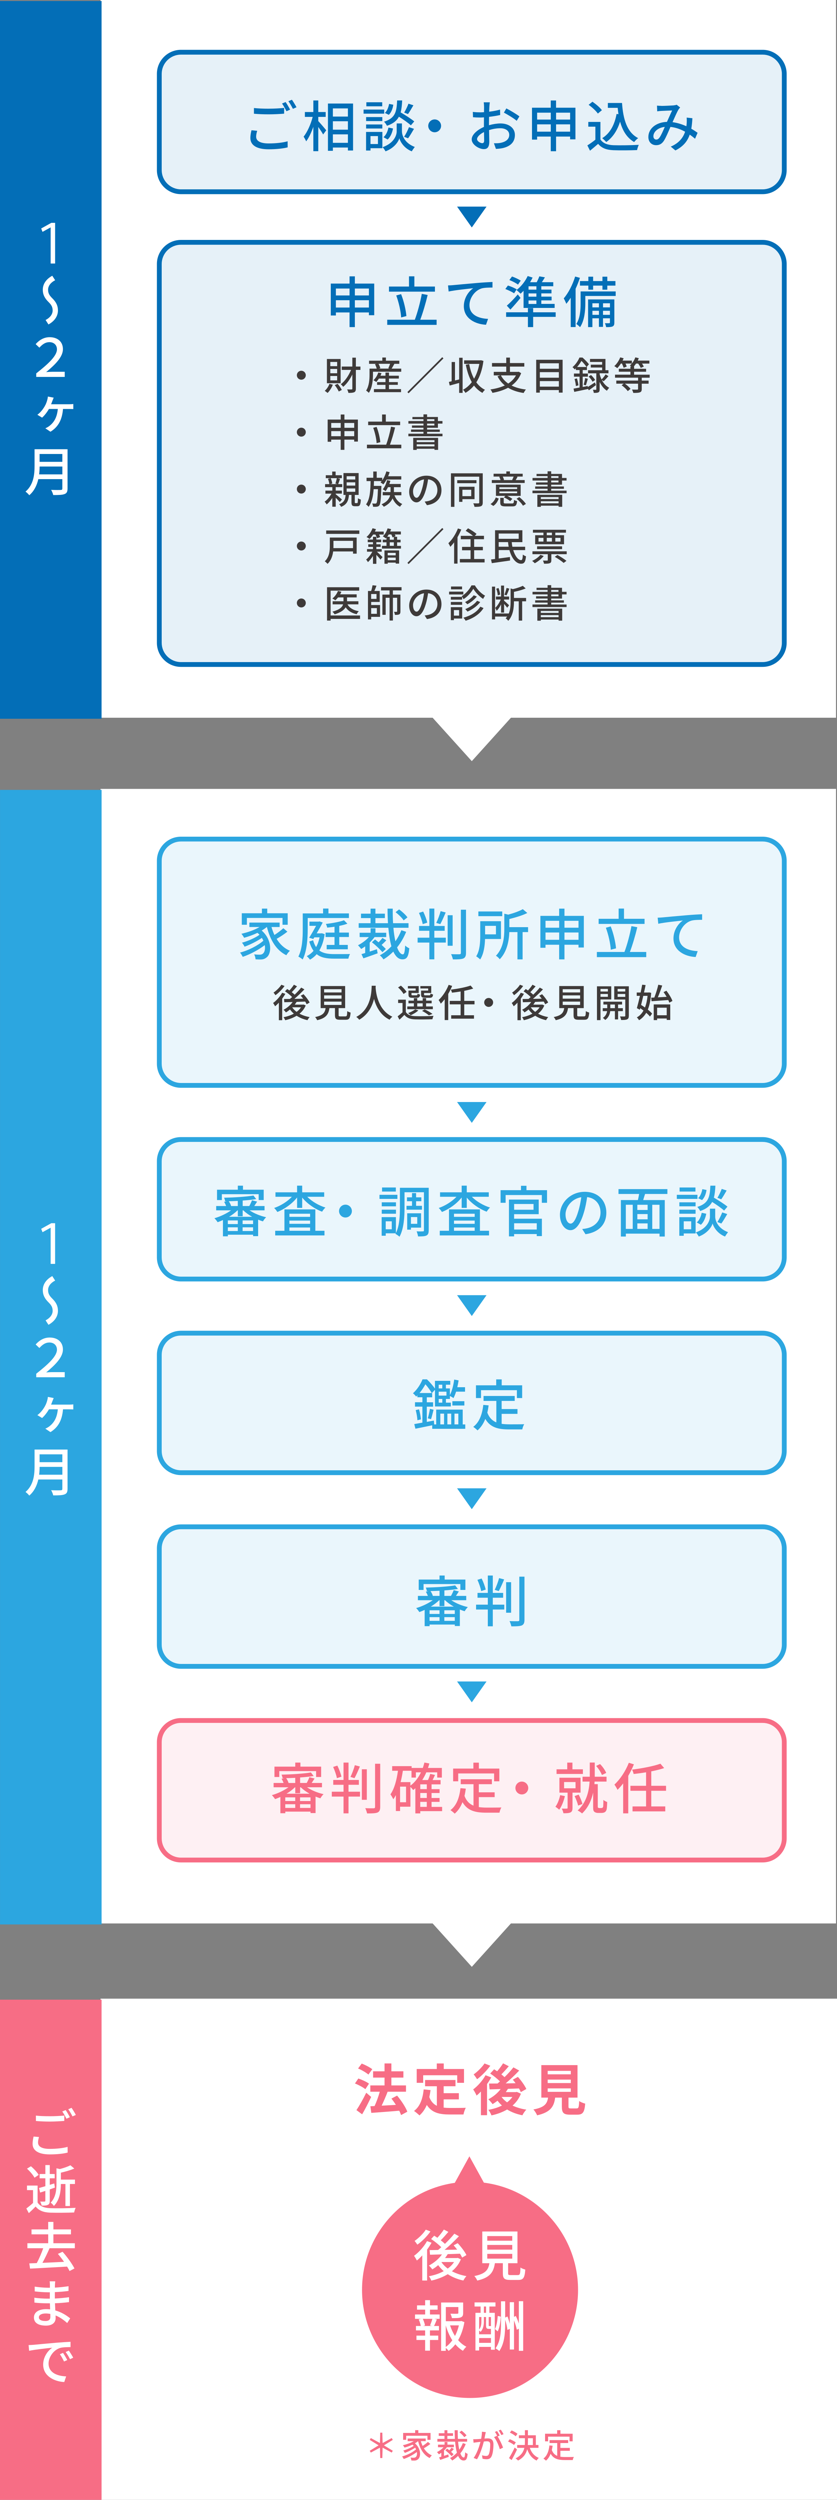 <?xml version="1.0" encoding="UTF-8"?><svg id="_レイヤー_2" xmlns="http://www.w3.org/2000/svg" viewBox="0 0 348 1038.51"><rect x="0" y="0" width="348" height="1038.51" fill="#808080" stroke="none"/><defs><style>.cls-1,.cls-2,.cls-3,.cls-4,.cls-5,.cls-6,.cls-7,.cls-8{stroke-width:0px;}.cls-1,.cls-3{fill:#2ca6e0;}.cls-2{fill:#3e3a39;}.cls-3,.cls-4,.cls-6{opacity:.1;}.cls-4,.cls-7{fill:#036eb7;}.cls-5,.cls-6{fill:#f76d85;}.cls-8{fill:#fff;}</style></defs><g id="_レイヤー_1-2"><polygon class="cls-8" points="212.43 298.17 347.58 298.17 347.58 0 41.81 0 41.81 298.17 179.88 298.17 196.16 316.2 212.43 298.17"/><rect class="cls-7" x="-127.97" y="128.39" width="298.17" height="42.23" transform="translate(170.62 128.39) rotate(90)"/><polygon class="cls-8" points="212.43 799.05 347.58 799.05 347.58 327.73 41.81 327.73 41.81 799.05 179.88 799.05 196.16 817.08 212.43 799.05"/><rect class="cls-8" x="41.81" y="830.3" width="306.19" height="208.21"/><rect class="cls-1" x="-214.54" y="542.69" width="471.32" height="42.23" transform="translate(584.93 542.69) rotate(90)"/><circle class="cls-5" cx="195.43" cy="951.28" r="44.91"/><rect class="cls-4" x="66.23" y="21.69" width="259.84" height="57.97" rx="9" ry="9"/><path class="cls-7" d="M317.08,22.69c4.41,0,8,3.59,8,8v39.97c0,4.41-3.59,8-8,8H75.23c-4.41,0-8-3.59-8-8V30.69c0-4.41,3.59-8,8-8h241.84M317.08,20.69H75.23c-5.5,0-10,4.5-10,10v39.97c0,5.5,4.5,10,10,10h241.84c5.5,0,10-4.5,10-10V30.69c0-5.5-4.5-10-10-10h0Z"/><path class="cls-7" d="M106.5,56.83c0,1.63,1.61,2.76,5.15,2.76,3.13,0,6.07-.34,7.93-.9l.02,2.53c-1.79.46-4.64.8-7.89.8-4.94,0-7.61-1.66-7.61-4.67,0-1.24.25-2.35.46-3.24l2.37.23c-.25.87-.44,1.66-.44,2.48ZM111.74,45.15c2.23,0,4.69-.14,6.39-.32v2.39c-1.59.14-4.23.28-6.39.28-2.34,0-4.32-.09-6.16-.25v-2.37c1.68.18,3.79.28,6.16.28ZM120.62,45.54l-1.52.67c-.46-.94-1.2-2.32-1.84-3.2l1.49-.62c.58.83,1.4,2.25,1.86,3.15ZM123.29,44.55l-1.5.67c-.51-.99-1.24-2.32-1.89-3.17l1.47-.62c.6.85,1.47,2.3,1.91,3.13Z"/><path class="cls-7" d="M132.33,50.3c.8.83,2.85,3.24,3.31,3.84l-1.29,1.73c-.39-.76-1.24-2.02-2.02-3.13v10.07h-2.05v-10.14c-.83,2.37-1.89,4.62-2.99,6.05-.23-.6-.74-1.47-1.06-1.95,1.54-1.89,3.04-5.27,3.77-8.21h-3.24v-2.02h3.52v-4.81h2.05v4.81h3.08v2.02h-3.08v1.75ZM146.79,43.01v19.52h-2.14v-1.24h-6.25v1.36h-2.05v-19.64h10.44ZM138.4,45.04v3.38h6.25v-3.38h-6.25ZM138.4,53.87h6.25v-3.5h-6.25v3.5ZM144.65,59.34v-3.52h-6.25v3.52h6.25Z"/><path class="cls-7" d="M159.74,47.22h-8.58v-1.7h8.58v1.7ZM158.98,61.57h-4.94v.97h-1.84v-7.73h6.78v6.76ZM158.96,50.3h-6.74v-1.66h6.74v1.66ZM152.22,51.71h6.74v1.68h-6.74v-1.68ZM158.92,44.16h-6.6v-1.68h6.6v1.68ZM154.04,56.53v3.31h3.1v-3.31h-3.1ZM167.12,54.63c0,1.36.85,4.71,5.33,6.42-.37.48-.97,1.31-1.24,1.82-3.24-1.26-4.81-4.05-5.17-5.43-.39,1.4-2.12,4.07-5.75,5.43-.25-.48-.8-1.31-1.22-1.72,4.92-1.75,5.86-5.13,5.86-6.51v-3.36h2.18v3.36ZM159.44,56.99c1.06-.83,1.75-2.41,2.07-4l1.89.39c-.3,1.72-1.06,3.52-2.23,4.58l-1.72-.97ZM170.83,52.07c-1.08-.99-3.1-2.41-4.97-3.59-.9,1.68-2.39,2.9-4.97,3.77-.23-.51-.78-1.29-1.22-1.7,4.71-1.45,5.24-4.12,5.45-8.83h2.09c-.09,1.91-.25,3.56-.64,4.97,1.98,1.15,4.39,2.69,5.66,3.75l-1.4,1.63ZM163.51,43.52c-.21,1.54-.83,3.22-1.86,4.18l-1.63-.78c.9-.8,1.5-2.32,1.75-3.75l1.75.34ZM168.02,56.83c.71-1.06,1.56-2.8,2.02-4l2.09.69c-.81,1.38-1.72,2.94-2.46,3.93l-1.66-.62ZM171.88,43.73c-.74,1.31-1.59,2.74-2.25,3.66l-1.59-.62c.64-1.01,1.4-2.6,1.79-3.7l2.05.67Z"/><path class="cls-7" d="M183.39,52.28c0,1.47-1.2,2.67-2.67,2.67s-2.67-1.2-2.67-2.67,1.2-2.67,2.67-2.67,2.67,1.2,2.67,2.67Z"/><path class="cls-7" d="M203.47,44.28c-.02.55-.05,1.29-.09,2.12,1.61-.18,3.27-.51,4.53-.87l.05,2.25c-1.33.3-3.04.58-4.62.76-.02.92-.04,1.84-.04,2.67v.81c1.68-.48,3.38-.74,4.78-.74,3.43,0,6,1.84,6,4.78,0,2.74-1.59,4.64-4.97,5.45-1.03.23-2.07.3-2.92.35l-.83-2.35c.92.02,1.91.02,2.76-.16,1.93-.37,3.61-1.38,3.61-3.31,0-1.77-1.59-2.76-3.68-2.76-1.61,0-3.2.28-4.71.76.02,1.91.09,3.84.09,4.76,0,2.44-.9,3.15-2.25,3.15-2,0-5.06-1.84-5.06-4.05,0-1.96,2.37-4,5.08-5.17v-1.43c0-.8,0-1.68.02-2.55-.57.05-1.08.07-1.52.07-1.4,0-2.28-.05-3.04-.12l-.07-2.21c1.31.16,2.21.18,3.06.18.48,0,1.01-.02,1.59-.07,0-1.04.02-1.86.02-2.28,0-.48-.07-1.4-.14-1.82h2.53c-.07.44-.14,1.22-.18,1.77ZM200.52,59.48c.46,0,.78-.3.78-1.06s-.04-2.07-.07-3.56c-1.68.83-2.88,2-2.88,2.92s1.38,1.7,2.16,1.7ZM215.95,48.35l-1.13,1.84c-1.1-1.01-3.86-2.64-5.31-3.4l1.01-1.75c1.7.85,4.28,2.41,5.43,3.31Z"/><path class="cls-7" d="M239.25,44.76v13.13h-2.21v-1.15h-5.84v6.09h-2.21v-6.09h-5.68v1.26h-2.12v-13.25h7.79v-3.01h2.21v3.01h8.05ZM223.32,46.81v2.87h5.68v-2.87h-5.68ZM229,54.7v-3.04h-5.68v3.04h5.68ZM231.2,46.81v2.87h5.84v-2.87h-5.84ZM237.04,54.7v-3.04h-5.84v3.04h5.84Z"/><path class="cls-7" d="M249.63,57.91c1.01,1.59,2.9,2.32,5.43,2.42,2.55.09,7.66.02,10.53-.16-.25.51-.6,1.52-.71,2.18-2.6.11-7.22.16-9.84.05-2.92-.12-4.9-.87-6.35-2.64-1.08.94-2.19,1.86-3.38,2.85l-1.1-2.21c1.04-.64,2.25-1.49,3.33-2.37v-5.4h-2.94v-1.98h5.04v7.27ZM248.57,47.18c-.74-1.08-2.39-2.62-3.84-3.63l1.59-1.29c1.43.99,3.15,2.41,3.93,3.52l-1.68,1.4ZM258.62,42.78c.46,6.78,2.07,12.23,6.71,14.6-.51.34-1.27,1.1-1.68,1.63-3.04-1.79-4.81-4.76-5.84-8.48-1.17,3.72-3.04,6.55-5.75,8.48-.34-.41-1.17-1.22-1.68-1.61,3.27-2.02,5.13-5.52,5.98-10.07l.78.11c-.14-.85-.23-1.75-.32-2.64h-4.09v-2.02h5.89Z"/><path class="cls-7" d="M274.97,44c1.24,0,4.02-.14,5.04-.21.48-.05.99-.14,1.33-.28l1.45,1.15c-.28.28-.51.55-.69.85-.62,1.01-1.56,3.17-2.48,5.24,2.09.28,4.05.92,5.75,1.7.07-.46.12-.9.14-1.31.05-.78.05-1.61-.02-2.28l2.39.25c-.09,1.59-.23,3.06-.46,4.37,1.04.6,1.91,1.17,2.62,1.68l-1.06,2.48c-.67-.58-1.4-1.15-2.21-1.72-.97,2.83-2.74,4.94-5.96,6.58l-1.93-1.59c3.56-1.52,5.2-3.86,5.96-6.19-1.79-.99-3.86-1.77-6.09-2-.85,2-1.91,4.51-2.76,5.82-.88,1.27-1.84,1.77-3.2,1.77-1.84,0-3.22-1.29-3.22-3.4,0-3.47,3.17-6.12,7.73-6.28.76-1.68,1.54-3.47,2.16-4.74-.92.02-3.38.14-4.42.18-.48.02-1.22.09-1.79.18l-.09-2.37c.6.07,1.33.09,1.82.09ZM272.88,57.98c.48,0,.85-.21,1.29-.78.73-.99,1.49-2.81,2.23-4.48-3.01.32-4.74,2.16-4.74,3.89,0,.92.58,1.38,1.22,1.38Z"/><rect class="cls-3" x="66.23" y="348.58" width="259.84" height="102.32" rx="9" ry="9"/><path class="cls-1" d="M317.08,349.58c4.41,0,8,3.59,8,8v84.32c0,4.41-3.59,8-8,8H75.23c-4.41,0-8-3.59-8-8v-84.32c0-4.41,3.59-8,8-8h241.84M317.08,347.58H75.23c-5.5,0-10,4.5-10,10v84.32c0,5.5,4.5,10,10,10h241.84c5.5,0,10-4.5,10-10v-84.32c0-5.5-4.5-10-10-10h0Z"/><path class="cls-1" d="M119.49,387.04c-1.33,1.06-3.04,2.18-4.48,2.99,1.36,2.23,3.2,3.98,5.54,4.94-.51.44-1.17,1.26-1.49,1.86-4.23-2.05-6.71-6.35-8.09-11.73h-.05c-.62.53-1.36,1.04-2.12,1.47,4.35,3.79,4.25,9.57,2.02,11.18-.8.64-1.47.85-2.58.85-.58,0-1.26-.02-1.98-.07-.05-.58-.23-1.43-.6-2.05.83.09,1.59.12,2.14.12.6,0,1.08-.05,1.52-.46.69-.51,1.04-1.89.76-3.52-2.51,1.96-6.12,3.86-9.15,4.88-.28-.51-.71-1.31-1.13-1.77,3.38-.87,7.43-2.9,9.7-4.94-.18-.39-.39-.78-.62-1.17-1.95,1.36-4.9,2.83-7.2,3.66-.23-.51-.69-1.22-1.08-1.66,2.37-.62,5.54-2,7.29-3.29-.25-.28-.53-.55-.85-.8-1.77.85-3.72,1.54-5.54,2.05-.21-.39-.78-1.29-1.13-1.66,2.62-.6,5.45-1.56,7.54-2.81h-4.23v-1.84h12.58v1.84h-3.38c.32,1.15.74,2.28,1.22,3.31,1.31-.85,2.76-1.93,3.7-2.81l1.68,1.43ZM102.65,384.17h-2.12v-4.78h8.37v-1.93h2.21v1.93h8.51v4.78h-2.16v-2.83h-14.81v2.83Z"/><path class="cls-1" d="M127.93,386.14c0,3.59-.28,8.95-2.09,12.46-.39-.37-1.31-.97-1.79-1.2,1.68-3.27,1.82-7.96,1.82-11.27v-6.67h8.46v-2.02h2.23v2.02h8.51v1.91h-17.13v4.76ZM134.99,388.08c-.41,2.81-1.17,5.04-2.23,6.78,1.59,1.2,3.7,1.5,6.25,1.5.94,0,5.31,0,6.51-.02-.28.46-.57,1.36-.69,1.91h-5.89c-3.08,0-5.47-.39-7.27-1.86-.83.97-1.75,1.7-2.78,2.28-.3-.41-.97-1.17-1.36-1.47,1.08-.53,2.02-1.26,2.83-2.21-.71-.97-1.31-2.25-1.77-3.86l1.59-.53c.32,1.17.74,2.09,1.24,2.85.64-1.13,1.13-2.48,1.45-4.05h-2.18l-.44.69-1.7-.53c.97-1.54,2.05-3.43,2.87-4.94h-2.76v-1.75h3.84l.32-.09,1.36.46c-.69,1.33-1.59,2.94-2.51,4.51h1.82l.35-.05,1.15.39ZM141.06,389.27v3.27h3.54v1.82h-8.78v-1.82h3.26v-3.27h-3.72v-1.84h3.72v-2.44c-1.03.14-2.07.28-3.04.37-.07-.44-.32-1.1-.55-1.52,2.69-.32,5.77-.87,7.52-1.54l1.43,1.42c-.97.37-2.14.67-3.38.92v2.78h4v1.84h-4Z"/><path class="cls-1" d="M153.71,395.32c.97-.32,1.98-.64,2.99-.99l.32,1.7c-2.02.74-4.21,1.5-5.93,2.09l-.8-1.75c.46-.14.99-.28,1.54-.46v-2.76c-.55.39-1.1.76-1.66,1.08-.28-.39-.94-1.17-1.33-1.54,1.63-.83,3.31-2.05,4.53-3.4h-3.84v-1.79h4.55v-1.86h2.02v1.86h4.48v1.79h-4.85c-.57.8-1.26,1.56-2.02,2.28v3.75ZM168.87,387.11c-.97,2.39-2.23,4.55-3.77,6.46.67,1.82,1.49,2.9,2.41,2.9.55,0,.8-1.01.94-3.66.46.46,1.2.94,1.72,1.13-.34,3.61-1.06,4.6-2.85,4.6-1.63,0-2.85-1.2-3.79-3.22-1.24,1.24-2.6,2.35-4.09,3.24-.34-.53-.97-1.26-1.52-1.7,1.77-.94,3.4-2.23,4.81-3.75-.6-2.14-1.01-4.76-1.27-7.68h-12.33v-1.91h4.94v-2.12h-3.98v-1.84h3.98v-2.09h2.02v2.09h3.93v1.84h-3.93v2.12h5.22c-.12-1.93-.18-3.98-.18-6.05h2.16c-.02,2.12.02,4.14.14,6.05h6.42v1.91h-6.28c.18,2.12.46,4,.83,5.61.99-1.4,1.84-2.97,2.48-4.6l1.98.67ZM159,395.57c-.92-1.13-2.83-2.92-4.37-4.14l1.31-1.15c.46.37.97.76,1.47,1.2.58-.6,1.2-1.31,1.59-1.84l1.61.97c-.6.69-1.33,1.38-1.95,1.93.69.62,1.31,1.22,1.75,1.7l-1.4,1.33ZM167.83,382.37c-.62-1.01-2.12-2.44-3.36-3.43l1.47-1.15c1.29.94,2.78,2.32,3.47,3.31l-1.59,1.26Z"/><path class="cls-1" d="M180.58,389.55h4.78v2.02h-4.78v6.97h-2.07v-6.97h-4.88v-2.02h4.88v-2.88h-4.28v-2h4.28v-7.22h2.07v7.22h4.3v2h-4.3v2.88ZM175.75,383.91c-.21-1.26-.9-3.22-1.56-4.67l1.75-.55c.74,1.47,1.43,3.36,1.7,4.6l-1.88.62ZM185.29,379.08c-.69,1.68-1.54,3.59-2.23,4.83l-1.68-.51c.64-1.29,1.43-3.38,1.82-4.88l2.09.55ZM188.19,392.9h-2.07v-12.69h2.07v12.69ZM193.75,377.91v17.94c0,1.33-.32,1.95-1.12,2.34-.85.32-2.23.39-4.32.37-.12-.57-.44-1.56-.76-2.18,1.56.07,3.01.05,3.47.05.44-.02.6-.16.6-.57v-17.94h2.14Z"/><path class="cls-1" d="M201.67,390.08c-.09,2.78-.51,6.19-2.03,8.51-.32-.37-1.22-1.06-1.65-1.31,1.54-2.44,1.68-5.96,1.68-8.58v-6h8.62v7.38h-6.62ZM208.82,380.6h-9.93v-1.95h9.93v1.95ZM201.69,384.63v3.52h4.51v-3.52h-4.51ZM219.58,387.22h-2.3v11.34h-2.14v-11.34h-3.38c-.14,3.54-.9,8.09-3.98,11.29-.3-.46-1.06-1.2-1.59-1.45,3.17-3.31,3.49-7.82,3.49-11.29v-6.19l1.63.39c2.28-.62,4.62-1.45,6.05-2.28l1.88,1.59c-2.07,1.04-4.88,1.86-7.47,2.51v3.38h7.79v2.05Z"/><path class="cls-1" d="M242.74,380.49v13.13h-2.21v-1.15h-5.84v6.09h-2.21v-6.09h-5.68v1.26h-2.12v-13.25h7.8v-3.01h2.21v3.01h8.05ZM226.81,382.53v2.87h5.68v-2.87h-5.68ZM232.49,390.42v-3.04h-5.68v3.04h5.68ZM234.69,382.53v2.87h5.84v-2.87h-5.84ZM240.53,390.42v-3.04h-5.84v3.04h5.84Z"/><path class="cls-1" d="M268.69,395.48v2.14h-20.53v-2.14h11.47c1.1-2.9,2.3-7.38,2.9-10.74l2.44.46c-.83,3.45-2.02,7.5-3.08,10.28h6.8ZM268,383.82h-19.11v-2.12h8.32v-4.25h2.23v4.25h8.55v2.12ZM253.95,394.54c-.14-2.46-.97-6.25-2.05-9.13l2.02-.55c1.17,2.94,2,6.65,2.21,9.11l-2.18.57Z"/><path class="cls-1" d="M275.57,381.11c1.68-.16,5.77-.55,10-.9,2.46-.21,4.76-.34,6.35-.41v2.32c-1.27,0-3.27.02-4.46.34-3.06.92-5.11,4.19-5.11,6.92,0,4.19,3.91,5.59,7.73,5.75l-.85,2.44c-4.51-.21-9.22-2.62-9.22-7.7,0-3.45,2.05-6.25,3.91-7.47-2.32.25-7.68.8-10.23,1.36l-.25-2.53c.9-.02,1.7-.07,2.14-.12Z"/><path class="cls-2" d="M118.63,412.87c-.37.67-.82,1.34-1.3,2v8.95h-1.39v-7.28c-.51.56-1.04,1.07-1.57,1.49-.14-.3-.58-1.04-.82-1.36,1.41-1.02,2.87-2.64,3.76-4.26l1.31.46ZM118.31,409.6c-.96,1.38-2.43,2.88-3.79,3.83-.18-.29-.56-.82-.8-1.07,1.2-.83,2.58-2.16,3.25-3.27l1.34.51ZM127.12,417.68c-.58,1.41-1.47,2.53-2.59,3.44,1.22.66,2.66,1.14,4.21,1.41-.3.3-.71.9-.9,1.28-1.7-.37-3.22-.99-4.51-1.84-1.41.86-3.04,1.47-4.75,1.86-.14-.37-.45-.98-.72-1.26,1.54-.27,3.03-.77,4.31-1.47-.61-.51-1.14-1.1-1.6-1.74-.54.48-1.12.88-1.7,1.23-.19-.29-.67-.86-.99-1.1,1.46-.75,2.87-1.91,3.79-3.23-1.28.03-2.46.06-3.46.1l-.13-1.34c.7,0,1.54-.02,2.46-.03.29-.24.61-.51.91-.79-.74-.77-1.92-1.71-2.95-2.38l.9-.96c.29.19.61.38.93.61.67-.72,1.41-1.67,1.87-2.39l1.3.67c-.7.83-1.5,1.74-2.21,2.43.46.35.88.7,1.22,1.04,1.02-.99,2-2.03,2.72-2.95l1.33.74c-1.22,1.28-2.74,2.75-4.16,3.94,1.17-.02,2.4-.03,3.65-.06-.34-.45-.69-.86-1.02-1.25l1.17-.62c.96,1.04,2.08,2.48,2.53,3.46l-1.23.72c-.14-.32-.37-.71-.62-1.12-1.18.05-2.4.1-3.55.13-.24.38-.5.77-.78,1.14h3.43l.26-.05.91.42ZM121.5,418.5c.46.69,1.09,1.31,1.81,1.86.75-.54,1.38-1.18,1.84-1.9h-3.62l-.03.05Z"/><path class="cls-2" d="M143.6,422.23c.62,0,.72-.26.78-2.19.32.27.98.5,1.39.61-.18,2.4-.59,2.99-2.03,2.99h-2.37c-1.68,0-2.1-.45-2.1-1.95v-2.9h-2.3c-.37,2.54-1.36,4.18-5.11,5.03-.14-.38-.54-1.01-.85-1.31,3.28-.64,4.07-1.81,4.37-3.71h-2.06v-9.17h10.18v9.17h-2.71v2.9c0,.48.11.54.75.54h2.05ZM134.76,412.29h7.24v-1.34h-7.24v1.34ZM134.76,414.87h7.24v-1.36h-7.24v1.36ZM134.76,417.48h7.24v-1.38h-7.24v1.38Z"/><path class="cls-2" d="M156.22,409.52c-.02.22-.02.5-.05.78.14,2.13.98,9.32,6.96,12.07-.46.35-.9.85-1.14,1.25-3.87-1.87-5.65-5.54-6.48-8.63-.77,3.06-2.45,6.51-6.16,8.64-.27-.38-.75-.85-1.23-1.17,6.4-3.41,6.31-10.84,6.42-12.95h1.68Z"/><path class="cls-2" d="M168.73,420.42c.71,1.14,2.02,1.65,3.78,1.71,1.86.08,5.67.03,7.72-.11-.14.34-.37.98-.45,1.41-1.89.08-5.36.11-7.25.05-2.02-.08-3.41-.62-4.39-1.86-.64.66-1.31,1.31-2.06,2l-.75-1.41c.62-.45,1.36-1.06,2.03-1.67v-3.87h-1.83v-1.38h3.2v5.12ZM167.78,412.93c-.4-.78-1.38-1.92-2.27-2.72l1.18-.75c.9.77,1.9,1.84,2.35,2.62l-1.26.85ZM179.96,419.25h-10.63v-1.14h2.74v-1.31h-2.24v-1.1h2.24v-1.02h1.41v1.02h2.26v-1.02h1.42v1.02h2.31v1.1h-2.31v1.31h2.8v1.14ZM172.82,410.64h-3.23v-.99h4.5v2.87h-3.01v.59c0,.32.08.37.54.37h1.52c.35,0,.42-.08.46-.7.24.18.72.34,1.07.4-.13,1.04-.48,1.33-1.38,1.33h-1.82c-1.3,0-1.63-.29-1.63-1.38v-1.62h2.98v-.86ZM173.95,419.75c-.82.79-2.13,1.54-3.19,2.02-.24-.26-.77-.71-1.09-.91,1.1-.4,2.26-.96,2.96-1.55l1.31.45ZM173.48,418.12h2.26v-1.31h-2.26v1.31ZM178,410.64h-3.23v-.99h4.53v2.87h-2.99v.59c0,.32.08.37.58.37h1.62c.35,0,.43-.1.48-.75.26.18.72.34,1.07.42-.13,1.07-.5,1.36-1.39,1.36h-1.95c-1.28,0-1.65-.29-1.65-1.39v-1.6h2.95v-.86ZM178.31,421.8c-.62-.56-1.76-1.3-2.82-1.84l1.06-.64c1.17.54,2.5,1.3,3.27,1.89l-1.51.59Z"/><path class="cls-2" d="M187.99,409.58c-.45,1.12-1.01,2.26-1.63,3.33v10.85h-1.47v-8.66c-.53.69-1.09,1.33-1.63,1.86-.14-.35-.61-1.15-.9-1.52,1.67-1.52,3.23-3.91,4.18-6.31l1.46.45ZM193.02,417.24v4.53h4.05v1.42h-9.48v-1.42h3.92v-4.53h-4.53v-1.44h4.53v-3.91c-1.22.21-2.45.37-3.6.5-.06-.35-.27-.91-.45-1.26,2.91-.37,6.23-.99,8.2-1.71l1.09,1.26c-1.06.35-2.37.67-3.73.94v4.18h4.27v1.44h-4.27Z"/><path class="cls-2" d="M205.03,416.44c0,1.02-.83,1.86-1.86,1.86s-1.86-.83-1.86-1.86.83-1.86,1.86-1.86,1.86.83,1.86,1.86Z"/><path class="cls-2" d="M217.83,412.87c-.37.67-.82,1.34-1.29,2v8.95h-1.39v-7.28c-.51.56-1.04,1.07-1.57,1.49-.14-.3-.58-1.04-.82-1.36,1.41-1.02,2.87-2.64,3.76-4.26l1.31.46ZM217.51,409.6c-.96,1.38-2.43,2.88-3.79,3.83-.18-.29-.56-.82-.8-1.07,1.2-.83,2.58-2.16,3.25-3.27l1.34.51ZM226.32,417.68c-.58,1.41-1.47,2.53-2.59,3.44,1.22.66,2.66,1.14,4.21,1.41-.3.3-.71.9-.9,1.28-1.7-.37-3.22-.99-4.51-1.84-1.41.86-3.04,1.47-4.75,1.86-.14-.37-.45-.98-.72-1.26,1.54-.27,3.03-.77,4.3-1.47-.61-.51-1.14-1.1-1.6-1.74-.54.48-1.12.88-1.7,1.23-.19-.29-.67-.86-.99-1.1,1.46-.75,2.87-1.91,3.79-3.23-1.28.03-2.46.06-3.46.1l-.13-1.34c.7,0,1.54-.02,2.46-.03.29-.24.61-.51.91-.79-.74-.77-1.92-1.71-2.95-2.38l.9-.96c.29.19.61.38.93.61.67-.72,1.41-1.67,1.87-2.39l1.3.67c-.71.83-1.51,1.74-2.21,2.43.46.35.88.7,1.22,1.04,1.02-.99,2-2.03,2.72-2.95l1.33.74c-1.22,1.28-2.74,2.75-4.16,3.94,1.17-.02,2.4-.03,3.65-.06-.34-.45-.69-.86-1.03-1.25l1.17-.62c.96,1.04,2.08,2.48,2.53,3.46l-1.23.72c-.14-.32-.37-.71-.62-1.12-1.19.05-2.4.1-3.55.13-.24.38-.5.77-.78,1.14h3.43l.26-.05.91.42ZM220.7,418.5c.46.69,1.09,1.31,1.81,1.86.75-.54,1.38-1.18,1.84-1.9h-3.62l-.03.05Z"/><path class="cls-2" d="M242.8,422.23c.62,0,.72-.26.78-2.19.32.27.98.5,1.39.61-.18,2.4-.59,2.99-2.03,2.99h-2.37c-1.68,0-2.1-.45-2.1-1.95v-2.9h-2.3c-.37,2.54-1.36,4.18-5.11,5.03-.14-.38-.54-1.01-.85-1.31,3.28-.64,4.07-1.81,4.37-3.71h-2.06v-9.17h10.18v9.17h-2.71v2.9c0,.48.11.54.75.54h2.05ZM233.96,412.29h7.23v-1.34h-7.23v1.34ZM233.96,414.87h7.23v-1.36h-7.23v1.36ZM233.96,417.48h7.23v-1.38h-7.23v1.38Z"/><path class="cls-2" d="M249.67,415.19v8.6h-1.47v-14.05h5.94v5.46h-4.46ZM249.67,410.83v1.07h3.07v-1.07h-3.07ZM252.74,414.1v-1.17h-3.07v1.17h3.07ZM256.99,420.05v3.44h-1.33v-3.44h-1.94c-.13,1.07-.64,2.71-2.1,3.68-.21-.27-.66-.67-.96-.88,1.18-.72,1.63-1.92,1.76-2.8h-1.82v-1.23h1.87v-1.52h-1.59v-1.18h7.76v1.18h-1.66v1.52h1.98v1.23h-1.98ZM255.66,418.82v-1.52h-1.91v1.52h1.91ZM261.44,421.96c0,.82-.16,1.25-.69,1.5-.51.24-1.31.29-2.51.27-.05-.4-.26-1.07-.48-1.47.82.02,1.63.02,1.89.02.24-.02.32-.1.32-.34v-6.72h-4.59v-5.49h6.07v12.23ZM256.79,410.83v1.07h3.17v-1.07h-3.17ZM259.96,414.13v-1.2h-3.17v1.2h3.17Z"/><path class="cls-2" d="M270.74,412.45c-.19,2.88-.66,5.17-1.39,6.96.72.59,1.36,1.17,1.78,1.7l-.9,1.2c-.37-.46-.91-1.01-1.54-1.57-.78,1.34-1.78,2.35-2.99,3.09-.22-.37-.61-.91-.93-1.18,1.12-.59,2.05-1.55,2.77-2.83-.45-.35-.9-.67-1.34-.98l-.18.64-1.23-.66c.38-1.34.85-3.2,1.28-5.12h-1.34v-1.38h1.63c.24-1.14.46-2.26.64-3.25l1.42.16c-.19.96-.42,2.02-.66,3.09h1.82l.27-.05.88.18ZM267.46,413.7c-.3,1.31-.62,2.61-.91,3.78.51.32,1.07.67,1.6,1.06.53-1.34.9-2.96,1.09-4.83h-1.78ZM270.76,414.47l1.28-.06c.62-1.55,1.31-3.73,1.66-5.33l1.63.34c-.53,1.58-1.2,3.46-1.82,4.9l3.65-.21c-.38-.67-.83-1.36-1.28-1.95l1.19-.59c1.02,1.31,2.11,3.07,2.51,4.26l-1.3.71c-.1-.32-.26-.71-.43-1.1-2.5.19-5.07.35-6.95.5l-.14-1.44ZM271.8,417.27h6.87v6.45h-1.47v-.61h-3.99v.67h-1.41v-6.51ZM273.21,418.63v3.14h3.99v-3.14h-3.99Z"/><rect class="cls-3" x="66.23" y="473.38" width="259.84" height="57.97" rx="9" ry="9"/><path class="cls-1" d="M317.08,474.38c4.41,0,8,3.59,8,8v39.97c0,4.41-3.59,8-8,8H75.23c-4.41,0-8-3.59-8-8v-39.97c0-4.41,3.59-8,8-8h241.84M317.08,472.38H75.23c-5.5,0-10,4.5-10,10v39.97c0,5.5,4.5,10,10,10h241.84c5.5,0,10-4.5,10-10v-39.97c0-5.5-4.5-10-10-10h0Z"/><path class="cls-1" d="M103.77,502.82c1.91,1.29,4.46,2.32,6.88,2.85-.44.41-1.03,1.17-1.31,1.72-.67-.18-1.36-.44-2.02-.71v6.85h-2.09v-.6h-10.49v.67h-2.05v-6.76c-.74.34-1.49.64-2.21.9-.28-.48-.9-1.24-1.33-1.66,2.35-.64,4.97-1.89,6.92-3.27h-6.19v-1.79h4.14c-.21-.57-.51-1.24-.85-1.75l1.13-.23h-.69c-.05-.41-.25-1.1-.44-1.47,4.21-.09,9.31-.41,12.21-.92l1.15,1.49c-1.59.25-3.54.46-5.63.6v2.28h2.74c.41-.71.87-1.7,1.13-2.39l2.14.55c-.41.64-.83,1.29-1.2,1.84h4.28v1.79h-6.21ZM92.23,498.54h-2v-4.3h8.65v-1.68h2.14v1.68h8.62v4.3h-2.09v-2.44h-15.31v2.44ZM98.87,507h-4.14v1.52h4.14v-1.52ZM94.73,511.4h4.14v-1.54h-4.14v1.54ZM98.87,498.89c-1.26.07-2.53.11-3.77.14.46.62.85,1.4.99,2h2.78v-2.14ZM104.83,505.49c-1.38-.78-2.64-1.68-3.68-2.67h-.25v2.46h-2.02v-2.46h-.14c-.97.97-2.18,1.86-3.5,2.67h9.59ZM105.22,507h-4.35v1.52h4.35v-1.52ZM105.22,511.4v-1.54h-4.35v1.54h4.35Z"/><path class="cls-1" d="M127.76,497.19c1.91,1.93,4.78,3.61,7.54,4.46-.46.41-1.08,1.2-1.38,1.72-3.08-1.13-6.21-3.33-8.28-5.86v4.28h-2.12v-4.32c-2.05,2.6-5.17,4.83-8.21,6.02-.28-.48-.87-1.26-1.33-1.66,2.69-.9,5.5-2.67,7.38-4.65h-6.83v-1.86h8.99v-2.76h2.12v2.76h9.15v1.86h-7.04ZM131.12,511.3h3.79v1.93h-20.49v-1.93h3.84v-8.88h12.85v8.88ZM120.33,504.22v1.29h8.6v-1.29h-8.6ZM128.93,507.07h-8.6v1.33h8.6v-1.33ZM120.33,511.3h8.6v-1.36h-8.6v1.36Z"/><path class="cls-1" d="M146.3,503.12c0,1.47-1.2,2.67-2.67,2.67s-2.67-1.2-2.67-2.67,1.2-2.67,2.67-2.67,2.67,1.2,2.67,2.67Z"/><path class="cls-1" d="M165.23,498.06h-7.45v-1.7h7.45v1.7ZM178.24,511.12c0,1.13-.23,1.79-.92,2.14-.67.35-1.82.39-3.5.39-.07-.55-.35-1.54-.6-2.12,1.13.07,2.25.05,2.58.02.34,0,.46-.09.46-.44v-15.82h-8.07v6.48c0,3.56-.25,8.69-2.09,12-.34-.34-1.22-.94-1.68-1.17l.14-.25h-4.18v1.01h-1.7v-7.73h5.93v6.62c1.52-3.06,1.66-7.27,1.66-10.49v-8.32h11.98v17.66ZM164.63,501.14h-5.91v-1.66h5.91v1.66ZM158.72,502.54h5.91v1.68h-5.91v-1.68ZM164.58,495h-5.73v-1.68h5.73v1.68ZM162.88,507.37h-2.51v3.31h2.51v-3.31ZM171.3,500.93v-1.91h-2.09v-1.61h2.09v-1.77h1.7v1.77h2.18v1.61h-2.18v1.91h2.44v1.61h-6.42v-1.61h2.28ZM170.86,509.99v.85h-1.56v-6.81h5.77v5.96h-4.21ZM170.86,505.6v2.81h2.62v-2.81h-2.62Z"/><path class="cls-1" d="M196.19,497.19c1.91,1.93,4.78,3.61,7.54,4.46-.46.41-1.08,1.2-1.38,1.72-3.08-1.13-6.21-3.33-8.28-5.86v4.28h-2.12v-4.32c-2.05,2.6-5.17,4.83-8.21,6.02-.28-.48-.87-1.26-1.33-1.66,2.69-.9,5.49-2.67,7.38-4.65h-6.83v-1.86h8.99v-2.76h2.12v2.76h9.15v1.86h-7.04ZM199.54,511.3h3.79v1.93h-20.49v-1.93h3.84v-8.88h12.86v8.88ZM188.76,504.22v1.29h8.6v-1.29h-8.6ZM197.36,507.07h-8.6v1.33h8.6v-1.33ZM188.76,511.3h8.6v-1.36h-8.6v1.36Z"/><path class="cls-1" d="M227.44,494.43v5.24h-2.16v-3.22h-15.06v3.22h-2.09v-5.24h8.48v-1.82h2.28v1.82h8.55ZM213.76,506.29h11.54v7.22h-2.14v-.85h-9.41v.97h-2.14v-15.29h12.37v6.07h-10.23v1.89ZM213.76,500.17v2.39h8.07v-2.39h-8.07ZM213.76,508.18v2.6h9.41v-2.6h-9.41Z"/><path class="cls-1" d="M243.43,512.73l-1.36-2.16c.78-.07,1.47-.18,2.05-.32,2.94-.67,5.56-2.83,5.56-6.53,0-3.33-2.02-5.98-5.56-6.42-.32,2.07-.71,4.3-1.38,6.46-1.38,4.69-3.29,7.29-5.56,7.29s-4.37-2.53-4.37-6.37c0-5.15,4.51-9.57,10.28-9.57s9.01,3.86,9.01,8.67-3.08,8.14-8.67,8.95ZM237.24,508.32c1.03,0,2.12-1.5,3.17-5.04.58-1.82.99-3.91,1.27-5.93-4.14.67-6.55,4.25-6.55,7.11,0,2.64,1.13,3.86,2.12,3.86Z"/><path class="cls-1" d="M268.2,496.01c-.28.85-.55,1.75-.78,2.53h8.97v15.15h-2.18v-1.2h-14v1.2h-2.07v-15.15h7.08c.18-.78.37-1.7.51-2.53h-8.58v-2.02h20.33v2.02h-9.27ZM260.2,510.52h2.87v-10.03h-2.87v10.03ZM269.26,500.5h-4.28v2.16h4.28v-2.16ZM269.26,504.36h-4.28v2.18h4.28v-2.18ZM264.98,510.52h4.28v-2.28h-4.28v2.28ZM274.2,500.5h-3.01v10.03h3.01v-10.03Z"/><path class="cls-1" d="M289.98,498.06h-8.58v-1.7h8.58v1.7ZM289.22,512.41h-4.94v.97h-1.84v-7.73h6.78v6.76ZM289.2,501.14h-6.74v-1.66h6.74v1.66ZM282.46,502.54h6.74v1.68h-6.74v-1.68ZM289.15,495h-6.6v-1.68h6.6v1.68ZM284.28,507.37v3.31h3.1v-3.31h-3.1ZM297.36,505.46c0,1.36.85,4.71,5.33,6.42-.37.48-.96,1.31-1.24,1.82-3.24-1.26-4.81-4.05-5.17-5.43-.39,1.4-2.12,4.07-5.75,5.43-.25-.48-.8-1.31-1.22-1.72,4.92-1.75,5.86-5.13,5.86-6.51v-3.36h2.19v3.36ZM289.68,507.83c1.06-.83,1.75-2.41,2.07-4l1.89.39c-.3,1.72-1.06,3.52-2.23,4.58l-1.72-.97ZM301.06,502.91c-1.08-.99-3.1-2.41-4.97-3.59-.9,1.68-2.39,2.9-4.97,3.77-.23-.51-.78-1.29-1.22-1.7,4.71-1.45,5.24-4.12,5.45-8.83h2.09c-.09,1.91-.25,3.56-.64,4.97,1.98,1.15,4.39,2.69,5.66,3.75l-1.4,1.63ZM293.75,494.36c-.21,1.54-.83,3.22-1.86,4.18l-1.63-.78c.9-.8,1.49-2.32,1.75-3.75l1.75.34ZM298.26,507.67c.71-1.06,1.56-2.8,2.02-4l2.09.69c-.81,1.38-1.72,2.94-2.46,3.93l-1.66-.62ZM302.12,494.56c-.74,1.31-1.59,2.74-2.25,3.66l-1.59-.62c.64-1.01,1.4-2.6,1.79-3.7l2.05.67Z"/><rect class="cls-3" x="66.23" y="553.83" width="259.84" height="57.97" rx="9" ry="9"/><path class="cls-1" d="M317.08,554.83c4.41,0,8,3.59,8,8v39.97c0,4.41-3.59,8-8,8H75.23c-4.41,0-8-3.59-8-8v-39.97c0-4.41,3.59-8,8-8h241.84M317.08,552.83H75.23c-5.5,0-10,4.5-10,10v39.97c0,5.5,4.5,10,10,10h241.84c5.5,0,10-4.5,10-10v-39.97c0-5.5-4.5-10-10-10h0Z"/><path class="cls-1" d="M193.44,591.73v1.84h-13.73v-1.47c-2.48.51-5.04,1.04-6.99,1.43l-.48-1.93c.94-.16,2.12-.37,3.38-.6v-6.65h-3.08v-1.82h3.08v-2.07h-2.09v-.8c-.16.18-.32.34-.51.51-.3-.41-.92-1.08-1.33-1.36,1.93-1.72,3.27-3.98,3.98-5.79h1.84c1.17,1.13,2.55,2.69,3.33,3.86v-3.24h6.37v1.61h-1.82v1.54h1.66v2.76c.87-1.68,1.47-4.07,1.79-6.44l1.84.35c-.16.94-.34,1.91-.55,2.83h3.22v1.84h-3.72c-.32,1.01-.69,1.95-1.1,2.69-.32-.28-1.01-.67-1.47-.9v1.24h-1.66v1.54h2.05v1.59h-6.6v-6.94l-1.29,1.36h.12v1.77h-2.23v2.07h2.62v1.82h-2.62v6.32l2.94-.55.14,1.61h.83v-6.16h11.02v6.16h1.08ZM174.22,585.48c.39,1.31.71,3.04.78,4.16l-1.45.37c-.05-1.15-.35-2.9-.71-4.21l1.38-.32ZM179.51,578.7c-.55-.97-1.63-2.51-2.64-3.63-.62,1.13-1.4,2.39-2.44,3.63h5.08ZM177.87,589.21c.32-1.06.71-2.81.88-3.93l1.52.37c-.35,1.36-.71,2.9-1.06,3.91l-1.33-.34ZM182.4,575.25v1.54h1.49v-1.54h-1.49ZM185.62,578.14h-3.22v1.63h3.22v-1.63ZM183.9,581.16h-1.49v1.54h1.49v-1.54ZM183.07,591.73h1.56v-4.46h-1.56v4.46ZM186.01,587.27v4.46h1.59v-4.46h-1.59ZM188.08,582.1h4.99v1.79h-4.99v-1.79ZM188.96,587.27v4.46h1.61v-4.46h-1.61Z"/><path class="cls-1" d="M208.55,591.5c1.01.14,2.09.21,3.24.21.99,0,4.85,0,6.16-.05-.34.51-.71,1.54-.8,2.16h-5.47c-4.51,0-7.82-.76-9.91-4.37-.76,1.96-1.82,3.56-3.24,4.78-.35-.39-1.24-1.13-1.77-1.47,2.53-1.89,3.7-5.1,4.19-9.13l2.21.21c-.14,1.06-.32,2.07-.55,3.01.81,2.14,2.09,3.36,3.75,4.05v-8.92h-5.31v-2.05h12.95v2.05h-5.43v3.38h6.58v2h-6.58v4.14ZM199.98,580.79h-2.09v-5.29h8.42v-2.46h2.28v2.46h8.51v5.29h-2.19v-3.27h-14.92v3.27Z"/><rect class="cls-3" x="66.23" y="634.28" width="259.84" height="57.97" rx="9" ry="9"/><path class="cls-1" d="M317.08,635.28c4.41,0,8,3.59,8,8v39.97c0,4.41-3.59,8-8,8H75.23c-4.41,0-8-3.59-8-8v-39.97c0-4.41,3.59-8,8-8h241.84M317.08,633.28H75.23c-5.5,0-10,4.5-10,10v39.97c0,5.5,4.5,10,10,10h241.84c5.5,0,10-4.5,10-10v-39.97c0-5.5-4.5-10-10-10h0Z"/><path class="cls-1" d="M187.64,664.78c1.91,1.29,4.46,2.32,6.88,2.85-.44.41-1.03,1.17-1.31,1.72-.67-.18-1.36-.44-2.02-.71v6.85h-2.09v-.6h-10.49v.67h-2.05v-6.76c-.73.34-1.49.64-2.21.9-.28-.48-.9-1.24-1.33-1.66,2.35-.64,4.97-1.89,6.92-3.27h-6.19v-1.79h4.14c-.21-.57-.51-1.24-.85-1.75l1.12-.23h-.69c-.04-.41-.25-1.1-.44-1.47,4.21-.09,9.31-.41,12.21-.92l1.15,1.49c-1.59.25-3.54.46-5.63.6v2.28h2.74c.41-.71.88-1.7,1.13-2.39l2.14.55c-.41.64-.83,1.29-1.2,1.84h4.28v1.79h-6.21ZM176.09,660.5h-2v-4.3h8.65v-1.68h2.14v1.68h8.62v4.3h-2.09v-2.44h-15.31v2.44ZM182.74,668.96h-4.14v1.52h4.14v-1.52ZM178.6,673.35h4.14v-1.54h-4.14v1.54ZM182.74,660.84c-1.26.07-2.53.11-3.77.14.46.62.85,1.4.99,2h2.78v-2.14ZM188.69,667.44c-1.38-.78-2.64-1.68-3.68-2.67h-.25v2.46h-2.02v-2.46h-.14c-.97.97-2.19,1.86-3.5,2.67h9.59ZM189.09,668.96h-4.35v1.52h4.35v-1.52ZM189.09,673.35v-1.54h-4.35v1.54h4.35Z"/><path class="cls-1" d="M204.89,666.62h4.78v2.02h-4.78v6.97h-2.07v-6.97h-4.88v-2.02h4.88v-2.88h-4.28v-2h4.28v-7.22h2.07v7.22h4.3v2h-4.3v2.88ZM200.06,660.98c-.21-1.26-.9-3.22-1.56-4.67l1.75-.55c.73,1.47,1.42,3.36,1.7,4.6l-1.89.62ZM209.6,656.15c-.69,1.68-1.54,3.59-2.23,4.83l-1.68-.51c.64-1.29,1.43-3.38,1.82-4.88l2.09.55ZM212.5,669.97h-2.07v-12.69h2.07v12.69ZM218.06,654.98v17.94c0,1.33-.32,1.95-1.13,2.34-.85.32-2.23.39-4.32.37-.12-.57-.44-1.56-.76-2.18,1.56.07,3.01.05,3.47.05.44-.02.6-.16.6-.57v-17.94h2.14Z"/><rect class="cls-6" x="66.23" y="714.74" width="259.84" height="57.97" rx="9" ry="9"/><path class="cls-5" d="M317.08,715.74c4.41,0,8,3.59,8,8v39.97c0,4.41-3.59,8-8,8H75.23c-4.41,0-8-3.59-8-8v-39.97c0-4.41,3.59-8,8-8h241.84M317.08,713.74H75.23c-5.5,0-10,4.5-10,10v39.97c0,5.5,4.5,10,10,10h241.84c5.5,0,10-4.5,10-10v-39.97c0-5.5-4.5-10-10-10h0Z"/><path class="cls-5" d="M127.65,742.49c1.91,1.29,4.46,2.32,6.88,2.85-.44.41-1.03,1.17-1.31,1.72-.67-.18-1.36-.44-2.02-.71v6.85h-2.09v-.6h-10.49v.67h-2.05v-6.76c-.74.34-1.49.64-2.21.9-.28-.48-.9-1.24-1.33-1.66,2.35-.64,4.97-1.89,6.92-3.27h-6.19v-1.79h4.14c-.21-.57-.51-1.24-.85-1.75l1.13-.23h-.69c-.05-.41-.25-1.1-.44-1.47,4.21-.09,9.31-.41,12.21-.92l1.15,1.49c-1.59.25-3.54.46-5.63.6v2.28h2.74c.41-.71.87-1.7,1.13-2.39l2.14.55c-.41.64-.83,1.29-1.2,1.84h4.28v1.79h-6.21ZM116.11,738.21h-2v-4.3h8.65v-1.68h2.14v1.68h8.62v4.3h-2.09v-2.44h-15.31v2.44ZM122.75,746.68h-4.14v1.52h4.14v-1.52ZM118.61,751.07h4.14v-1.54h-4.14v1.54ZM122.75,738.56c-1.26.07-2.53.11-3.77.14.46.62.85,1.4.99,2h2.78v-2.14ZM128.71,745.16c-1.38-.78-2.64-1.68-3.68-2.67h-.25v2.46h-2.02v-2.46h-.14c-.97.97-2.18,1.86-3.5,2.67h9.59ZM129.1,746.68h-4.35v1.52h4.35v-1.52ZM129.1,751.07v-1.54h-4.35v1.54h4.35Z"/><path class="cls-5" d="M144.9,744.33h4.78v2.02h-4.78v6.97h-2.07v-6.97h-4.88v-2.02h4.88v-2.88h-4.28v-2h4.28v-7.22h2.07v7.22h4.3v2h-4.3v2.88ZM140.07,738.7c-.21-1.26-.9-3.22-1.56-4.67l1.75-.55c.74,1.47,1.42,3.36,1.7,4.6l-1.89.62ZM149.62,733.87c-.69,1.68-1.54,3.59-2.23,4.83l-1.68-.51c.64-1.29,1.43-3.38,1.82-4.88l2.09.55ZM152.51,747.69h-2.07v-12.69h2.07v12.69ZM158.08,732.7v17.94c0,1.33-.32,1.95-1.13,2.34-.85.32-2.23.39-4.32.37-.12-.57-.44-1.56-.76-2.18,1.56.07,3.01.05,3.47.05.44-.02.6-.16.6-.57v-17.94h2.14Z"/><path class="cls-5" d="M183.82,752.4h-9.08v.94h-2.05v-10.46c-.3.28-.6.53-.9.76-.21-.32-.74-.9-1.15-1.31v8.23h-4.3v1.79h-1.75v-6.62c-.32.62-.67,1.2-1.06,1.72-.23-.48-.83-1.54-1.2-2.02,1.66-2.35,2.58-5.93,3.13-9.8h-2.41v-1.93h8.09v.76h4.65c.25-.74.48-1.47.67-2.25l2.05.39c-.16.64-.37,1.26-.57,1.86h5.77v4h-1.93v-2.18h-4.53c-.48,1.15-1.06,2.21-1.7,3.2h2.39c.39-.83.74-1.82.94-2.55l1.98.44c-.32.71-.67,1.45-1.01,2.12h3.33v1.79h-3.75v1.98h3.33v1.61h-3.33v2.07h3.33v1.61h-3.33v2.09h4.39v1.77ZM168.82,742.22h-2.48v6.48h2.48v-6.48ZM170.64,741.8c1.84-1.36,3.31-3.27,4.39-5.52h-2.12v2.18h-1.82v-2.83h-3.59c-.25,1.61-.55,3.22-.94,4.71h4.07v1.45ZM177.45,741.27h-2.71v1.98h2.71v-1.98ZM177.45,744.86h-2.71v2.07h2.71v-2.07ZM174.73,750.63h2.71v-2.09h-2.71v2.09Z"/><path class="cls-5" d="M199.07,750.72c1.01.14,2.09.21,3.24.21.99,0,4.85,0,6.16-.05-.35.51-.71,1.54-.8,2.16h-5.47c-4.51,0-7.82-.76-9.91-4.37-.76,1.96-1.82,3.56-3.24,4.78-.35-.39-1.24-1.13-1.77-1.47,2.53-1.89,3.7-5.1,4.18-9.13l2.21.21c-.14,1.06-.32,2.07-.55,3.01.8,2.14,2.09,3.36,3.75,4.05v-8.92h-5.31v-2.05h12.95v2.05h-5.43v3.38h6.58v2h-6.58v4.14ZM190.49,740.01h-2.09v-5.29h8.42v-2.46h2.28v2.46h8.51v5.29h-2.18v-3.27h-14.92v3.27Z"/><path class="cls-5" d="M219.63,742.79c0,1.47-1.2,2.67-2.67,2.67s-2.67-1.2-2.67-2.67,1.2-2.67,2.67-2.67,2.67,1.2,2.67,2.67Z"/><path class="cls-5" d="M234.86,746.17c-.48,2.09-1.33,4.23-2.35,5.63-.37-.35-1.15-.97-1.59-1.22.92-1.22,1.59-3.04,1.98-4.83l1.96.41ZM242.35,736.95h-10.95v-1.93h4.44v-2.78h2.16v2.78h4.35v1.93ZM238.03,744.7v6.35c0,.96-.18,1.54-.83,1.88-.67.32-1.63.35-2.94.35-.09-.58-.41-1.4-.69-1.93.92.02,1.79.02,2.07,0,.28,0,.35-.09.35-.32v-6.32h-3.4v-6.19h8.79v6.19h-3.34ZM234.53,742.91h4.76v-2.6h-4.76v2.6ZM240.37,750.08c-.25-1.08-.87-2.71-1.47-3.93l1.68-.62c.67,1.22,1.31,2.83,1.59,3.89l-1.79.67ZM249.94,751.11c.18,0,.44-.02.57-.14.12-.09.25-.28.28-.55.04-.44.09-1.47.07-2.69.39.34,1.08.71,1.59.87-.02,1.22-.11,2.58-.23,3.1-.16.53-.39.9-.8,1.15-.32.18-.85.3-1.36.3h-1.4c-.55,0-1.15-.14-1.54-.48-.41-.37-.51-.78-.51-2.05v-5.93c-.67,3.08-2,6.21-4.6,8.67-.41-.37-1.29-.99-1.84-1.24,3.73-3.38,4.71-8.07,4.97-12h-2.94v-2.02h3.01v-5.89h2.07v5.89h4.9v2.02h-4.97c-.02.34-.04.69-.07,1.06h1.4v9.41c0,.18.04.32.16.39.14.09.3.14.48.14h.76ZM250.26,737.39c-.39-1.08-1.4-2.64-2.41-3.77l1.63-.78c1.1,1.08,2.12,2.6,2.57,3.68l-1.79.87Z"/><path class="cls-5" d="M263.56,732.95c-.64,1.61-1.45,3.24-2.35,4.78v15.59h-2.12v-12.44c-.76.99-1.56,1.91-2.35,2.67-.21-.51-.88-1.66-1.29-2.18,2.39-2.18,4.65-5.61,6-9.06l2.09.64ZM270.78,743.94v6.51h5.82v2.05h-13.61v-2.05h5.63v-6.51h-6.51v-2.07h6.51v-5.61c-1.75.3-3.52.53-5.17.71-.09-.51-.39-1.31-.64-1.82,4.19-.53,8.95-1.43,11.77-2.46l1.56,1.82c-1.52.51-3.4.97-5.36,1.36v6h6.14v2.07h-6.14Z"/><rect class="cls-4" x="66.23" y="100.67" width="259.84" height="175.38" rx="9" ry="9"/><path class="cls-7" d="M317.08,101.67c4.41,0,8,3.59,8,8v157.38c0,4.41-3.59,8-8,8H75.23c-4.41,0-8-3.59-8-8V109.67c0-4.41,3.59-8,8-8h241.84M317.08,99.67H75.23c-5.5,0-10,4.5-10,10v157.38c0,5.5,4.5,10,10,10h241.84c5.5,0,10-4.5,10-10V109.67c0-5.5-4.5-10-10-10h0Z"/><path class="cls-7" d="M155.59,117.82v13.13h-2.21v-1.15h-5.84v6.09h-2.21v-6.09h-5.68v1.26h-2.12v-13.25h7.8v-3.01h2.21v3.01h8.05ZM139.65,119.87v2.87h5.68v-2.87h-5.68ZM145.33,127.76v-3.04h-5.68v3.04h5.68ZM147.54,119.87v2.87h5.84v-2.87h-5.84ZM153.38,127.76v-3.04h-5.84v3.04h5.84Z"/><path class="cls-7" d="M181.53,132.82v2.14h-20.53v-2.14h11.47c1.1-2.9,2.3-7.38,2.9-10.74l2.44.46c-.83,3.45-2.02,7.5-3.08,10.28h6.81ZM180.84,121.16h-19.11v-2.12h8.32v-4.25h2.23v4.25h8.55v2.12ZM166.79,131.87c-.14-2.46-.97-6.25-2.05-9.13l2.02-.55c1.17,2.94,2,6.65,2.21,9.11l-2.18.57Z"/><path class="cls-7" d="M188.41,118.45c1.68-.16,5.77-.55,10-.9,2.46-.21,4.76-.34,6.35-.41v2.32c-1.26,0-3.27.02-4.46.34-3.06.92-5.11,4.19-5.11,6.92,0,4.19,3.91,5.59,7.73,5.75l-.85,2.44c-4.51-.21-9.22-2.62-9.22-7.7,0-3.45,2.04-6.25,3.91-7.47-2.32.25-7.68.8-10.23,1.36l-.25-2.53c.9-.02,1.7-.07,2.14-.12Z"/><path class="cls-7" d="M213.73,121.85c-.8-.58-2.41-1.31-3.63-1.79l1.08-1.45c1.2.37,2.83,1.08,3.66,1.59l-1.11,1.66ZM231.03,131.64h-9.36v4.25h-2.18v-4.25h-9.06v-1.91h9.06v-1.75h2.18v1.75h9.36v1.91ZM210.72,126.98c1.27-1.08,3.04-2.9,4.55-4.67l1.15,1.45c-1.29,1.61-2.8,3.33-4.21,4.85l-1.49-1.63ZM215.37,118.24c-.78-.62-2.35-1.43-3.59-1.91l1.1-1.47c1.24.44,2.8,1.17,3.63,1.72l-1.15,1.66ZM217.69,120.79c-.41.44-.85.85-1.26,1.22-.37-.39-1.2-1.15-1.68-1.52,1.86-1.38,3.61-3.59,4.65-5.82l2.04.64c-.3.64-.67,1.29-1.06,1.93h2.76c.44-.8.85-1.75,1.1-2.44l2.32.41c-.41.69-.85,1.4-1.27,2.02h4.74v1.68h-4.97v1.4h4.23v1.56h-4.23v1.36h4.28v1.56h-4.28v1.45h5.54v1.68h-12.92v-7.15ZM223.02,118.93h-3.27v1.4h3.27v-1.4ZM223.02,121.89h-3.27v1.36h3.27v-1.36ZM223.02,124.82h-3.27v1.45h3.27v-1.45Z"/><path class="cls-7" d="M241.11,115.43c-.51,1.52-1.1,3.06-1.79,4.53v15.91h-2.03v-12.19c-.6.94-1.2,1.79-1.84,2.53-.19-.53-.74-1.72-1.06-2.25,1.91-2.23,3.68-5.63,4.74-9.08l1.98.55ZM255.98,122.95h-12.62v3.08c0,2.9-.32,7.13-2.19,9.89-.32-.37-1.13-1.08-1.56-1.33,1.63-2.48,1.79-6,1.79-8.58v-4.94h14.58v1.89ZM244.62,118.65h-3.49v-1.89h3.49v-1.82h1.98v1.82h3.88v-1.82h2.02v1.82h3.38v1.89h-3.38v1.7h-2.02v-1.7h-3.88v1.7h-1.98v-1.7ZM255.43,133.97c0,.85-.14,1.33-.71,1.63-.6.28-1.45.3-2.71.3-.07-.48-.28-1.2-.51-1.63.83.02,1.54.02,1.77,0,.25-.02.32-.09.32-.32v-1.72h-2.88v3.56h-1.7v-3.56h-2.71v3.66h-1.79v-11.5h10.92v9.59ZM246.3,125.99v1.7h2.71v-1.7h-2.71ZM249.02,130.79v-1.68h-2.71v1.68h2.71ZM250.72,125.99v1.7h2.88v-1.7h-2.88ZM253.59,130.79v-1.68h-2.88v1.68h2.88Z"/><path class="cls-2" d="M127.14,155.88c0,1.02-.83,1.86-1.86,1.86s-1.86-.83-1.86-1.86.83-1.86,1.86-1.86,1.86.83,1.86,1.86Z"/><path class="cls-2" d="M138.38,159.82c-.5,1.3-1.33,2.61-2.18,3.42-.27-.24-.86-.67-1.18-.88.82-.7,1.55-1.79,1.94-2.9l1.42.35ZM141.63,159.21h-5.71v-10.07h5.71v10.07ZM140.18,150.36h-2.85v1.76h2.85v-1.76ZM140.18,153.27h-2.85v1.79h2.85v-1.79ZM140.18,156.19h-2.85v1.83h2.85v-1.83ZM140.38,159.45c.67.77,1.41,1.82,1.73,2.54l-1.26.66c-.32-.74-1.02-1.86-1.68-2.66l1.22-.54ZM149.86,153.67h-1.9v7.78c0,.8-.19,1.23-.67,1.49-.5.22-1.26.29-2.43.29-.06-.4-.3-1.06-.53-1.46.83.03,1.58.03,1.81.02.26,0,.35-.08.35-.34v-5.88c-1.02,2.08-2.35,3.95-3.79,5.12-.24-.32-.69-.82-1.02-1.07,1.71-1.23,3.3-3.57,4.27-5.95h-3.86v-1.39h4.4v-3.7h1.47v3.7h1.9v1.39Z"/><path class="cls-2" d="M166.82,153.13v1.3h-11.75v1.23c0,2.14-.27,5.39-1.71,7.54-.24-.26-.85-.78-1.14-.94,1.28-1.97,1.42-4.71,1.42-6.59v-2.53h2.99c-.13-.54-.42-1.28-.72-1.86l.58-.14h-3.04v-1.3h5.51v-1.31h1.49v1.31h5.57v1.3h-2.27l.21.05c-.4.69-.8,1.41-1.14,1.95h4ZM161.73,161.65h5.01v1.26h-11.27v-1.26h4.8v-1.76h-3.49v-1.15h3.49v-1.47h-2.74c-.34.54-.72,1.02-1.09,1.41-.27-.21-.85-.56-1.18-.72.88-.78,1.62-2,2.03-3.22l1.33.3c-.13.35-.27.7-.43,1.04h2.08v-1.31h1.46v1.31h4.1v1.18h-4.1v1.47h3.67v1.15h-3.67v1.76ZM157.38,151.13c.34.59.64,1.33.74,1.84l-.58.16h4.31l-.4-.13c.24-.53.54-1.26.74-1.87h-4.8Z"/><path class="cls-2" d="M184.37,148.89l-14.49,14.49-.5-.5,14.49-14.49.5.5Z"/><path class="cls-2" d="M190.9,148.62h1.44v14.6h-1.44v-4.13c-1.38.38-2.79.77-3.92,1.07l-.34-1.5c.34-.08.72-.16,1.14-.27v-8h1.39v7.67l1.73-.43v-9ZM201,149.93c-.48,3.67-1.5,6.61-2.96,8.9.96,1.33,2.14,2.39,3.6,3.11-.34.29-.83.88-1.06,1.28-1.39-.77-2.54-1.79-3.51-3.06-1.02,1.26-2.22,2.27-3.55,3.04-.22-.38-.67-.99-1.04-1.28,1.38-.7,2.62-1.78,3.68-3.17-1.15-2.02-1.95-4.47-2.5-7.23l1.41-.26c.43,2.26,1.09,4.32,2.03,6.07.99-1.71,1.76-3.79,2.19-6.16h-6.32v-1.47h6.76l.27-.05.99.29Z"/><path class="cls-2" d="M216.68,155.04c-.85,2.19-2.22,3.86-3.97,5.12,1.65.83,3.65,1.39,5.95,1.66-.34.35-.74,1.02-.94,1.44-2.56-.38-4.71-1.1-6.48-2.18-1.92,1.04-4.15,1.71-6.5,2.13-.13-.38-.53-1.07-.83-1.42,2.19-.32,4.23-.85,5.97-1.67-1.25-1.02-2.26-2.27-3.03-3.79l1.11-.38h-2.67v-1.47h5.19v-2.19h-5.92v-1.47h5.92v-2.27h1.54v2.27h5.97v1.47h-5.97v2.19h3.38l.26-.06,1.04.62ZM208.27,155.95c.7,1.36,1.73,2.48,3.04,3.39,1.34-.88,2.45-1.98,3.22-3.39h-6.26Z"/><path class="cls-2" d="M233.92,149.46v13.65h-1.57v-1.06h-7.91v1.06h-1.51v-13.65h10.98ZM224.45,150.92v2.27h7.91v-2.27h-7.91ZM224.45,154.6v2.31h7.91v-2.31h-7.91ZM232.36,160.61v-2.29h-7.91v2.29h7.91Z"/><path class="cls-2" d="M247.78,159.98c-.98.75-2.03,1.52-2.96,2.16l-.38-.67.02.13c-2,.43-4.1.88-5.7,1.2l-.3-1.36c.71-.11,1.57-.27,2.51-.45v-4.51h-2.34v-1.3h2.34v-1.46h-1.54v-.7c-.16.14-.32.3-.5.46-.19-.3-.64-.75-.91-.94,1.39-1.18,2.38-2.75,2.9-4h1.27c.94.82,2.11,2,2.67,2.8l-.96,1.12h.13v1.26h-1.76v1.46h2.16v1.3h-2.16v4.27l2.08-.4.03.43c.8-.5,1.87-1.2,2.96-1.92l.45,1.12ZM239.87,157.2c.3.94.56,2.11.62,2.9l-1.06.27c-.03-.78-.27-2-.54-2.91l.98-.26ZM243.86,152.46c-.45-.69-1.31-1.76-2.11-2.53-.45.77-1.04,1.67-1.81,2.53h3.92ZM242.66,159.82c.24-.75.51-1.95.62-2.75l1.12.29c-.27.93-.56,2-.8,2.72l-.95-.26ZM250.23,157.87c.67,1.3,1.66,2.51,3.07,3.23-.29.27-.75.85-.96,1.22-1.39-.86-2.37-2.27-3.03-3.65v3.07c0,.67-.1,1.04-.53,1.26-.42.21-1.04.22-1.9.22-.03-.37-.21-.93-.37-1.3.53.02,1.04.02,1.2.02.18-.02.22-.06.22-.24v-6.61h-3.44v-1.28h5.86v-1.14h-4.72v-1.17h4.72v-1.14h-5.04v-1.25h6.42v4.69h1.25v1.28h-3.66v.4c.19.69.45,1.44.8,2.16.58-.58,1.28-1.47,1.68-2.11l1.17.74c-.64.75-1.39,1.55-1.98,2.1l-.75-.51ZM245.73,155.8c.66.61,1.39,1.47,1.71,2.06l-1.07.72c-.29-.61-.99-1.5-1.63-2.15l.99-.64Z"/><path class="cls-2" d="M266.82,156.91v1.2h2.85v1.28h-2.85v2.21c0,.78-.19,1.18-.78,1.39-.59.22-1.47.24-2.74.24-.08-.42-.34-1.02-.54-1.39.96.03,1.9.03,2.18.02.29-.02.35-.06.35-.29v-2.18h-5.49c.9.62,1.89,1.49,2.35,2.16l-1.15.94c-.48-.74-1.58-1.75-2.54-2.45l.87-.66h-3.09v-1.28h9.06v-1.2h-9.59v-1.26h6.4v-1.22h-4.82v-1.23h4.82v-.96h.38c-.22-.16-.45-.3-.62-.4.29-.24.56-.5.8-.8h-2.61c.21.45.42.91.51,1.25l-1.28.5c-.13-.45-.42-1.15-.7-1.75h-.45c-.46.72-.99,1.39-1.5,1.91-.27-.24-.88-.66-1.23-.85,1.01-.88,1.94-2.27,2.46-3.63l1.42.37c-.13.34-.29.66-.45.98h3.87v1.18c.61-.74,1.14-1.62,1.44-2.53l1.44.34c-.13.35-.27.67-.43,1.01h4.83v1.23h-3.06c.3.45.59.9.75,1.26l-1.28.53c-.19-.46-.64-1.2-1.07-1.79h-.88c-.29.45-.59.83-.91,1.2h.1v.96h4.99v1.23h-4.99v1.22h6.48v1.26h-3.3Z"/><path class="cls-2" d="M127.14,179.53c0,1.02-.83,1.86-1.86,1.86s-1.86-.83-1.86-1.86.83-1.86,1.86-1.86,1.86.83,1.86,1.86Z"/><path class="cls-2" d="M148.8,174.3v9.14h-1.54v-.8h-4.07v4.24h-1.54v-4.24h-3.95v.88h-1.47v-9.22h5.43v-2.1h1.54v2.1h5.6ZM137.71,175.72v2h3.95v-2h-3.95ZM141.67,181.21v-2.11h-3.95v2.11h3.95ZM143.2,175.72v2h4.07v-2h-4.07ZM147.27,181.21v-2.11h-4.07v2.11h4.07Z"/><path class="cls-2" d="M166.85,184.74v1.49h-14.29v-1.49h7.99c.77-2.02,1.6-5.14,2.02-7.48l1.7.32c-.58,2.4-1.41,5.22-2.14,7.16h4.74ZM166.37,176.62h-13.3v-1.47h5.79v-2.96h1.55v2.96h5.96v1.47ZM156.59,184.08c-.1-1.71-.67-4.35-1.42-6.35l1.41-.38c.82,2.05,1.39,4.63,1.54,6.34l-1.52.4Z"/><path class="cls-2" d="M183.97,180.17v1.07h-14.18v-1.07h6.27v-.77h-5.17v-.96h5.17v-.74h-4.78v-.94h4.78v-.78h-6.26v-1.07h6.26v-.77h-4.59v-.91h4.59v-1.09h1.51v1.09h4.5v1.68h1.89v1.07h-1.89v1.73h-4.5v.74h5.28v.96h-5.28v.77h6.4ZM171.81,181.9h10.34v4.99h-1.51v-.46h-7.38v.48h-1.46v-5.01ZM173.26,182.86v.8h7.38v-.8h-7.38ZM180.64,185.44v-.85h-7.38v.85h7.38ZM177.57,174.91h3.03v-.77h-3.03v.77ZM177.57,176.76h3.03v-.78h-3.03v.78Z"/><path class="cls-2" d="M127.14,203.18c0,1.02-.83,1.86-1.86,1.86s-1.86-.83-1.86-1.86.83-1.86,1.86-1.86,1.86.83,1.86,1.86Z"/><path class="cls-2" d="M141.28,208.59c-.35-.43-1.06-1.17-1.7-1.81v3.73h-1.42v-3.65c-.69,1.07-1.52,2.05-2.35,2.69-.18-.34-.54-.85-.85-1.14,1.04-.7,2.14-2.02,2.85-3.34h-2.51v-1.25h2.87v-1.44h-3.01v-1.26h1.76c-.05-.61-.29-1.54-.56-2.21l1.09-.26h-2v-1.23h2.67v-1.52h1.42v1.52h2.59v1.23h-1.84l1.1.24c-.27.8-.54,1.63-.8,2.22h1.7v1.26h-2.71v1.44h2.56v1.25h-2.56v.26c.67.53,2.21,1.82,2.59,2.18l-.9,1.09ZM137.5,198.65c.32.7.58,1.62.64,2.24l-.96.22h3.2l-.93-.22c.21-.62.46-1.55.59-2.24h-2.54ZM148.44,209.01c.29,0,.35-.22.38-2.02.26.22.85.45,1.2.54-.1,2.21-.45,2.77-1.41,2.77h-1.06c-1.17,0-1.42-.43-1.42-1.71v-2.98h-1.04c-.21,2.37-.85,3.99-3.27,4.95-.14-.32-.53-.85-.82-1.09,2.05-.72,2.56-2,2.71-3.86h-.91v-9.09h6.31v9.09h-1.6v2.96c0,.37.03.43.27.43h.66ZM144.13,199.2h3.57v-1.36h-3.57v1.36ZM144.13,201.73h3.57v-1.36h-3.57v1.36ZM144.13,204.3h3.57v-1.38h-3.57v1.38Z"/><path class="cls-2" d="M158.58,201.84s0,.45-.02.64c-.18,5.04-.37,6.85-.82,7.43-.27.4-.58.51-1.01.58-.38.06-.98.06-1.62.03-.02-.4-.16-.99-.38-1.36.58.05,1.07.05,1.31.05.21.02.34-.03.48-.21.29-.37.46-1.82.62-5.79h-1.79c-.21,2.91-.74,5.55-2.11,7.35-.24-.34-.7-.8-1.06-1.02,1.66-2.18,1.84-5.92,1.9-9.68h-1.68v-1.39h2.79v-2.59h1.44v2.59h2.29v1.07c.74-1.04,1.34-2.37,1.73-3.71l1.34.32c-.18.58-.37,1.15-.61,1.7h5.46v1.36h-6.11c-.42.78-.88,1.47-1.36,2.03-.24-.24-.85-.64-1.17-.82.16-.18.34-.35.48-.56h-3.19c-.02.67-.03,1.34-.06,2h3.14ZM164,205.76c.61,1.63,1.73,2.98,3.26,3.62-.3.24-.74.78-.93,1.14-1.38-.69-2.42-1.94-3.11-3.47-.56,1.25-1.63,2.48-3.63,3.47-.21-.29-.64-.77-.96-1.01,2.38-1.06,3.27-2.46,3.57-3.75h-3.07v-1.34h3.25v-2.03h-1.07c-.3.62-.64,1.2-.99,1.65-.26-.22-.85-.61-1.17-.77.82-.95,1.44-2.37,1.78-3.83l1.38.32c-.13.43-.26.86-.42,1.3h4.72v1.33h-2.82v2.03h3.09v1.34h-2.88Z"/><path class="cls-2" d="M177.51,209.87l-.95-1.5c.54-.05,1.03-.13,1.43-.22,2.05-.46,3.87-1.97,3.87-4.55,0-2.32-1.41-4.16-3.87-4.47-.22,1.44-.5,2.99-.96,4.5-.96,3.27-2.29,5.07-3.87,5.07s-3.04-1.76-3.04-4.43c0-3.58,3.14-6.66,7.15-6.66s6.28,2.69,6.28,6.03-2.15,5.67-6.04,6.23ZM173.2,206.8c.72,0,1.47-1.04,2.21-3.51.4-1.26.69-2.72.88-4.13-2.88.46-4.56,2.96-4.56,4.95,0,1.84.78,2.69,1.47,2.69Z"/><path class="cls-2" d="M200.71,208.74c0,.85-.19,1.3-.72,1.54-.53.24-1.36.29-2.71.27-.06-.4-.3-1.07-.51-1.46.91.05,1.84.03,2.11.03.27-.02.37-.11.37-.38v-10.71h-10.32v12.53h-1.44v-13.94h13.22v12.12ZM198.1,200.74h-8v-1.26h8v1.26ZM192.26,207.36v1.12h-1.38v-6.27h6.42v5.15h-5.04ZM192.26,203.46v2.66h3.66v-2.66h-3.66Z"/><path class="cls-2" d="M203.94,209.39c1.06-.62,1.79-1.67,2.19-2.74l1.23.46c-.43,1.17-1.12,2.35-2.26,3.07l-1.17-.8ZM218.15,200.64h-13.67v-1.2h3.62c-.11-.43-.34-.98-.54-1.38l.37-.08h-2.71v-1.18h5.3v-.96h1.49v.96h5.31v1.18h-2.53l.4.08c-.29.53-.54.99-.79,1.38h3.75v1.2ZM216.48,206h-5.57c.78.37,1.63.86,2.11,1.25l-.91.94c-.54-.5-1.68-1.17-2.61-1.58l.61-.61h-3.91v-4.67h10.28v4.67ZM215.01,202.43h-7.38v.72h7.38v-.72ZM215.01,204.16h-7.38v.74h7.38v-.74ZM212.91,209.15c.62,0,.74-.18.8-1.47.3.21.9.4,1.28.48-.18,1.78-.58,2.21-1.95,2.21h-2.82c-1.78,0-2.23-.35-2.23-1.65v-1.91h1.44v1.89c0,.38.14.45.93.45h2.54ZM209.02,197.98c.24.45.46,1.01.54,1.38l-.32.08h3.94l-.26-.06c.22-.4.46-.94.64-1.39h-4.54ZM215.91,206.5c1.04.82,2.21,1.99,2.75,2.85l-1.23.74c-.48-.85-1.63-2.08-2.66-2.9l1.14-.69Z"/><path class="cls-2" d="M235.57,203.82v1.07h-14.18v-1.07h6.28v-.77h-5.17v-.96h5.17v-.74h-4.79v-.94h4.79v-.78h-6.26v-1.07h6.26v-.77h-4.59v-.91h4.59v-1.09h1.5v1.09h4.5v1.68h1.89v1.07h-1.89v1.73h-4.5v.74h5.28v.96h-5.28v.77h6.4ZM223.41,205.55h10.34v4.99h-1.5v-.46h-7.38v.48h-1.46v-5.01ZM224.86,206.51v.8h7.38v-.8h-7.38ZM232.24,209.09v-.85h-7.38v.85h7.38ZM229.17,198.56h3.03v-.77h-3.03v.77ZM229.17,200.41h3.03v-.78h-3.03v.78Z"/><path class="cls-2" d="M127.14,226.83c0,1.02-.83,1.86-1.86,1.86s-1.86-.83-1.86-1.86.83-1.86,1.86-1.86,1.86.83,1.86,1.86Z"/><path class="cls-2" d="M148.28,230h-1.5v-.91h-8.26c-.24,1.82-.86,3.78-2.34,5.15-.22-.29-.83-.85-1.15-1.06,1.91-1.79,2.1-4.35,2.1-6.32v-3.55h11.16v6.69ZM149.4,220.37v1.42h-13.78v-1.42h13.78ZM138.64,224.69v2.21c0,.26,0,.53-.02.8h8.15v-3.01h-8.13Z"/><path class="cls-2" d="M156.71,229.19c.7.62,1.97,1.87,2.34,2.24l-.83,1.04c-.38-.48-1.1-1.3-1.74-1.97v3.73h-1.41v-3.28c-.64.98-1.39,1.94-2.1,2.58-.16-.32-.48-.82-.75-1.07.91-.72,1.94-2.03,2.59-3.27h-2.22v-1.09h2.48v-.91h-1.95v-1.07h1.95v-.88h-2.18v-1.09h2.18v-1.14h1.41v1.14h2v1.09h-2v.88h1.78v1.07h-1.78v.91h2.22v1.09h-1.98ZM155.15,222.05c-.48.72-.99,1.36-1.5,1.86-.29-.22-.9-.64-1.26-.83,1.07-.88,1.99-2.24,2.5-3.63l1.42.37c-.13.35-.27.69-.45,1.02h3.68v1.22h-1.94c.19.38.37.75.46,1.06l-1.28.5c-.11-.4-.4-1.02-.69-1.55h-.94ZM166.71,226.75v1.15h-7.91v-1.15h1.89v-1.46h-1.55v-1.09h1.55v-.83c-.1.11-.18.21-.27.29-.26-.22-.9-.66-1.25-.85.88-.8,1.6-2.05,1.98-3.31l1.46.32c-.11.34-.22.66-.37.99h4.43v1.22h-2.51c.13.26.24.5.3.71l-.61.26h1.26v1.22h1.44v1.09h-1.44v1.46h1.58ZM159.84,228.66h6.1v5.47h-1.42v-.4h-3.31v.46h-1.36v-5.54ZM162.05,222.99v1.22h1.7v-1.17l-.54.22c-.1-.35-.29-.8-.51-1.23h-1.06c-.21.35-.42.66-.62.96h1.04ZM161.2,229.68v1.02h3.31v-1.02h-3.31ZM164.52,232.72v-1.06h-3.31v1.06h3.31ZM162.05,226.75h1.7v-1.46h-1.7v1.46Z"/><path class="cls-2" d="M184.37,219.84l-14.49,14.49-.5-.5,14.49-14.49.5.5Z"/><path class="cls-2" d="M191.79,219.97c-.43,1.07-.98,2.16-1.57,3.19v10.98h-1.41v-8.84c-.51.69-1.04,1.31-1.57,1.86-.14-.34-.58-1.14-.82-1.5,1.57-1.47,3.07-3.78,3.97-6.13l1.39.45ZM201.48,232.23v1.42h-10.28v-1.42h4.45v-3.63h-3.54v-1.41h3.54v-3.17h-4.07v-1.42h5.06c-.8-.67-2.03-1.5-3.03-2.08l.98-1.06c1.19.64,2.77,1.65,3.55,2.35l-.71.78h3.79v1.42h-4.08v3.17h3.62v1.41h-3.62v3.63h4.32Z"/><path class="cls-2" d="M213.38,228.52c.75,2.48,2.06,4.19,3.3,4.18.46,0,.61-.66.71-2.32.34.32.9.59,1.31.72-.24,2.5-.8,3.09-2.08,3.09-2.14,0-3.92-2.38-4.82-5.67h-4.45v3.5c1.47-.19,3.11-.42,4.66-.62l.06,1.46c-2.69.4-5.55.8-7.59,1.09l-.32-1.54c.5-.06,1.06-.13,1.67-.19v-11.94h11.36v4.95h-4.42c.05.66.13,1.3.26,1.91h5.31v1.39h-4.96ZM207.34,221.65v2.18h8.32v-2.18h-8.32ZM211.49,227.12c-.11-.62-.21-1.25-.26-1.91h-3.89v1.91h4.15Z"/><path class="cls-2" d="M226.06,230.98c-.93,1.18-2.4,2.3-3.7,3.01-.24-.26-.78-.75-1.12-.98,1.31-.58,2.66-1.52,3.44-2.51l1.38.48ZM235.62,229.03v1.2h-6.39v2.45c0,.7-.13,1.09-.66,1.28-.53.22-1.28.22-2.38.22-.06-.38-.27-.94-.46-1.31.79.03,1.51.03,1.73.02.22-.02.29-.06.29-.26v-2.4h-6.37v-1.2h14.25ZM225.95,221.28h-4.37v-1.2h13.73v1.2h-4.43v1.06h3.63v3.76h-12.01v-3.76h3.44v-1.06ZM223.3,228.13v-1.17h10.4v1.17h-10.4ZM223.9,224.98h2.05v-1.54h-2.05v1.54ZM229.47,221.28h-2.14v1.06h2.14v-1.06ZM227.33,224.98h2.14v-1.54h-2.14v1.54ZM231.75,230.55c1.26.67,2.9,1.71,3.76,2.45l-1.17.86c-.77-.72-2.4-1.82-3.68-2.54l1.09-.77ZM230.88,223.44v1.54h2.16v-1.54h-2.16Z"/><path class="cls-2" d="M127.14,250.49c0,1.02-.83,1.86-1.86,1.86s-1.86-.83-1.86-1.86.83-1.86,1.86-1.86,1.86.83,1.86,1.86Z"/><path class="cls-2" d="M149.7,257.11h-12.24v.7h-1.49v-13.86h13.37v1.42h-11.88v10.31h12.24v1.42ZM144.48,251.06c.83,1.52,2.45,2.48,4.69,2.85-.3.3-.71.85-.88,1.25-2.1-.46-3.58-1.41-4.58-2.87-.66,1.1-2,2.14-4.58,2.91-.19-.32-.61-.83-.93-1.1,3.04-.8,4.11-1.92,4.45-3.04h-4.35v-1.28h4.51v-1.6h-2.26c-.35.45-.74.86-1.12,1.2-.29-.22-.9-.58-1.25-.75,1.01-.75,1.87-1.94,2.34-3.14l1.41.35c-.14.37-.32.72-.51,1.06h6.87v1.28h-4v1.6h4.72v1.28h-4.53Z"/><path class="cls-2" d="M154.32,251.35h3.7v4.91h-3.7v1.06h-1.33v-11.81h1.33c.24-.75.46-1.68.58-2.38l1.63.19c-.27.74-.58,1.54-.88,2.19h2.22v4.56h-3.55v1.28ZM156.54,246.77h-2.23v2.03h2.23v-2.03ZM154.32,252.63v2.37h2.37v-2.37h-2.37ZM163.35,245.28v1.73h3.14v6.96c0,.62-.1,1.02-.5,1.25-.42.21-.96.22-1.79.22-.05-.37-.21-.93-.38-1.28.5.02.94.02,1.09,0,.16,0,.21-.05.21-.21v-5.62h-1.76v9.46h-1.39v-9.46h-1.62v7.08h-1.36v-8.4h2.98v-1.73h-3.54v-1.36h8.52v1.36h-3.58Z"/><path class="cls-2" d="M177.51,257.18l-.95-1.5c.54-.05,1.03-.13,1.43-.22,2.05-.46,3.87-1.97,3.87-4.55,0-2.32-1.41-4.16-3.87-4.47-.22,1.44-.5,2.99-.96,4.5-.96,3.27-2.29,5.07-3.87,5.07s-3.04-1.76-3.04-4.43c0-3.58,3.14-6.66,7.15-6.66s6.28,2.69,6.28,6.03-2.15,5.67-6.04,6.23ZM173.2,254.1c.72,0,1.47-1.04,2.21-3.51.4-1.26.69-2.72.88-4.13-2.88.46-4.56,2.96-4.56,4.95,0,1.84.78,2.69,1.47,2.69Z"/><path class="cls-2" d="M192.64,246.96h-5.92v-1.18h5.92v1.18ZM192.16,256.95h-3.44v.67h-1.28v-5.38h4.72v4.71ZM192.14,249.11h-4.69v-1.15h4.69v1.15ZM187.45,250.08h4.69v1.17h-4.69v-1.17ZM192.11,244.83h-4.59v-1.17h4.59v1.17ZM188.72,253.45v2.3h2.16v-2.3h-2.16ZM197.44,243.19c1.02,1.75,2.67,3.44,4.24,4.27-.27.35-.59.9-.82,1.34-1.54-.99-3.19-2.71-4.07-4.21-.82,1.47-2.37,3.25-4.07,4.32-.16-.37-.5-.91-.75-1.25,1.7-1.01,3.3-2.9,4.05-4.48h1.41ZM201.04,252.6c-1.55,2.51-4.24,4.26-7.44,5.27-.21-.38-.59-.93-.94-1.26,3.06-.82,5.7-2.38,7.04-4.58l1.35.58ZM198.27,247.81c-.99,1.26-2.53,2.46-3.97,3.22-.24-.29-.62-.67-.96-.91,1.3-.62,2.82-1.76,3.62-2.83l1.31.53ZM199.65,250.13c-1.27,1.67-3.28,3.07-5.28,3.95-.22-.32-.61-.75-.94-1.04,1.84-.72,3.87-2.03,4.93-3.46l1.3.54Z"/><path class="cls-2" d="M218.72,249.8h-1.62v8.02h-1.42v-8.02h-2v.19c0,2.37-.29,5.7-2.38,7.92-.18-.32-.71-.83-1.07-1.02.22-.24.43-.5.61-.75h-4.99v1.18h-1.3v-13.62h1.3v11.16h5.62v.16c.72-1.65.82-3.47.82-5.04v-5.54l.96.3c1.54-.37,3.15-.88,4.11-1.38l1.2,1.09c-1.33.59-3.2,1.09-4.87,1.42v2.54h5.04v1.38ZM208.32,251.09c-.53,1.06-1.17,2.05-1.84,2.66-.11-.35-.38-.88-.59-1.22.86-.79,1.76-2.16,2.3-3.46h-2v-1.25h2.13v-4.55h1.25v4.55h2.1v1.25h-2.1v.46c.48.38,1.78,1.6,2.1,1.92l-.8,1.02c-.26-.37-.8-1.04-1.29-1.6v3.62h-1.25v-3.41ZM206.96,247.32c-.05-.75-.3-1.89-.64-2.75l.94-.3c.37.85.62,1.98.69,2.72l-.99.34ZM211.78,244.55c-.37.94-.83,2.08-1.18,2.79l-.87-.29c.32-.77.69-1.97.88-2.8l1.17.3Z"/><path class="cls-2" d="M235.57,251.12v1.07h-14.18v-1.07h6.28v-.77h-5.17v-.96h5.17v-.74h-4.79v-.94h4.79v-.78h-6.26v-1.07h6.26v-.77h-4.59v-.91h4.59v-1.09h1.5v1.09h4.5v1.68h1.89v1.07h-1.89v1.73h-4.5v.74h5.28v.96h-5.28v.77h6.4ZM223.41,252.85h10.34v4.99h-1.5v-.46h-7.38v.48h-1.46v-5.01ZM224.86,253.81v.8h7.38v-.8h-7.38ZM232.24,256.39v-.85h-7.38v.85h7.38ZM229.17,245.86h3.03v-.77h-3.03v.77ZM229.17,247.72h3.03v-.78h-3.03v.78Z"/><path class="cls-5" d="M157.97,1016.83l-3.8,2.05-.44-.76,3.67-2.25-3.67-2.27.44-.76,3.8,2.06.11-4.31h.88l.12,4.31,3.79-2.06.44.76-3.67,2.27,3.67,2.25-.44.76-3.79-2.05-.12,4.31h-.88l-.11-4.31Z"/><path class="cls-5" d="M178.92,1015.29c-.8.63-1.81,1.3-2.68,1.79.81,1.33,1.91,2.38,3.31,2.95-.3.26-.7.76-.89,1.11-2.53-1.22-4.01-3.79-4.83-7h-.03c-.37.32-.81.62-1.26.88,2.6,2.27,2.54,5.71,1.21,6.67-.48.38-.88.51-1.54.51-.34,0-.75-.01-1.18-.04-.03-.34-.14-.85-.36-1.22.5.06.95.07,1.28.07.36,0,.65-.03.91-.28.41-.3.62-1.13.45-2.1-1.5,1.17-3.65,2.31-5.46,2.91-.17-.3-.43-.78-.67-1.06,2.02-.52,4.44-1.73,5.8-2.95-.11-.23-.23-.47-.37-.7-1.17.81-2.92,1.69-4.3,2.18-.14-.3-.41-.73-.65-.99,1.41-.37,3.31-1.19,4.35-1.96-.15-.17-.32-.33-.51-.48-1.06.51-2.22.92-3.31,1.22-.12-.23-.47-.77-.67-.99,1.57-.36,3.25-.93,4.5-1.68h-2.53v-1.1h7.51v1.1h-2.02c.19.69.44,1.36.73,1.98.78-.51,1.65-1.15,2.21-1.67l1,.85ZM168.87,1013.57h-1.26v-2.86h5v-1.15h1.32v1.15h5.08v2.86h-1.29v-1.69h-8.84v1.69Z"/><path class="cls-5" d="M184.6,1020.23c.58-.19,1.18-.38,1.79-.59l.19,1.02c-1.21.44-2.51.89-3.54,1.25l-.48-1.04c.27-.08.59-.17.92-.27v-1.65c-.33.23-.66.45-.99.65-.17-.23-.56-.7-.8-.92.97-.49,1.98-1.22,2.71-2.03h-2.29v-1.07h2.72v-1.11h1.21v1.11h2.68v1.07h-2.9c-.34.48-.75.93-1.21,1.36v2.24ZM193.65,1015.33c-.58,1.43-1.33,2.72-2.25,3.86.4,1.08.89,1.73,1.44,1.73.33,0,.48-.6.56-2.18.27.28.71.56,1.03.67-.21,2.16-.63,2.75-1.7,2.75-.97,0-1.7-.71-2.27-1.92-.74.74-1.55,1.4-2.45,1.94-.21-.32-.58-.75-.91-1.02,1.06-.56,2.03-1.33,2.87-2.24-.36-1.28-.61-2.84-.76-4.59h-7.36v-1.14h2.95v-1.26h-2.38v-1.1h2.38v-1.25h1.21v1.25h2.35v1.1h-2.35v1.26h3.12c-.07-1.15-.11-2.38-.11-3.61h1.29c-.01,1.26.01,2.47.08,3.61h3.83v1.14h-3.75c.11,1.26.28,2.39.49,3.35.59-.84,1.1-1.77,1.48-2.75l1.18.4ZM187.76,1020.38c-.55-.67-1.69-1.74-2.61-2.47l.78-.69c.27.22.58.45.88.71.34-.36.71-.78.95-1.1l.96.58c-.36.41-.8.82-1.17,1.15.41.37.78.73,1.04,1.02l-.84.8ZM193.03,1012.5c-.37-.6-1.26-1.46-2.01-2.05l.88-.69c.77.56,1.66,1.39,2.07,1.98l-.95.75Z"/><path class="cls-5" d="M201.76,1011.33c-.08.43-.21,1.08-.33,1.73.56-.06,1.07-.08,1.39-.08,1.32,0,2.34.54,2.34,2.46,0,1.62-.21,3.83-.78,4.99-.45.95-1.17,1.21-2.12,1.21-.54,0-1.18-.1-1.63-.21l-.23-1.43c.56.17,1.3.27,1.69.27.48,0,.87-.12,1.12-.65.41-.87.61-2.61.61-4.04,0-1.18-.54-1.39-1.4-1.39-.29,0-.74.03-1.25.08-.51,2.02-1.48,5.19-2.84,7.39l-1.41-.56c1.37-1.85,2.36-4.82,2.84-6.69-.62.07-1.18.14-1.5.18-.34.04-.99.12-1.36.19l-.14-1.48c.45.03.87.01,1.33,0,.44-.01,1.18-.07,1.95-.14.21-1.02.33-2.06.33-2.95l1.61.16c-.07.29-.14.65-.21.95ZM207.77,1011.81l-.88.37c.84,1.24,1.87,3.46,2.27,4.64l-1.36.65c-.38-1.47-1.43-3.87-2.39-5.03l1.28-.56s.04.05.05.08c-.26-.54-.64-1.22-.97-1.67l.89-.37c.34.49.84,1.36,1.11,1.9ZM209.36,1011.21l-.89.4c-.3-.59-.74-1.37-1.14-1.9l.89-.37c.36.51.88,1.37,1.14,1.87Z"/><path class="cls-5" d="M213.72,1015.73c-.52-.47-1.61-1.08-2.49-1.46l.7-.96c.85.33,1.96.89,2.53,1.33l-.74,1.08ZM214.97,1017.58c-.66,1.44-1.5,3.08-2.24,4.39l-1.1-.81c.67-1.06,1.63-2.81,2.36-4.39l.97.81ZM214.42,1012.1c-.51-.48-1.56-1.13-2.43-1.52l.7-.92c.85.34,1.92.93,2.47,1.41l-.74,1.03ZM220.29,1016.92c.64,1.94,1.88,3.43,3.72,4.16-.29.25-.7.75-.89,1.11-1.91-.88-3.16-2.51-3.93-4.7-.43,1.8-1.46,3.46-3.8,4.7-.22-.26-.71-.71-1.03-.91,2.32-1.18,3.27-2.71,3.65-4.37h-2.99v-1.19h3.17c.04-.5.05-.99.05-1.48v-1.35h-2.51v-1.2h2.51v-2.13h1.26v2.13h3.29v4.02h1.09v1.19h-3.6ZM219.5,1014.26c0,.49-.01.97-.04,1.47h2.09v-2.83h-2.04v1.36Z"/><path class="cls-5" d="M232.99,1020.6c.6.08,1.25.12,1.94.12.59,0,2.9,0,3.68-.03-.21.3-.43.92-.48,1.29h-3.27c-2.69,0-4.67-.45-5.92-2.61-.45,1.17-1.09,2.13-1.94,2.86-.21-.23-.74-.67-1.06-.88,1.51-1.13,2.21-3.05,2.5-5.45l1.32.12c-.08.63-.19,1.24-.33,1.8.48,1.28,1.25,2,2.24,2.42v-5.33h-3.17v-1.22h7.73v1.22h-3.24v2.02h3.93v1.2h-3.93v2.47ZM227.87,1014.2h-1.25v-3.16h5.03v-1.47h1.36v1.47h5.08v3.16h-1.3v-1.95h-8.91v1.95Z"/><path class="cls-8" d="M179.43,931.68c-.53.96-1.17,1.93-1.86,2.87v12.85h-2v-10.46c-.73.8-1.49,1.54-2.25,2.14-.21-.44-.83-1.49-1.17-1.95,2.02-1.47,4.11-3.79,5.4-6.11l1.88.67ZM178.97,927c-1.38,1.98-3.49,4.14-5.45,5.49-.25-.41-.8-1.17-1.15-1.54,1.72-1.2,3.7-3.1,4.66-4.69l1.93.74ZM191.61,938.6c-.83,2.02-2.12,3.63-3.72,4.94,1.75.94,3.81,1.63,6.04,2.02-.44.44-1.01,1.29-1.29,1.84-2.44-.53-4.62-1.42-6.48-2.64-2.02,1.24-4.37,2.11-6.82,2.67-.21-.53-.64-1.4-1.04-1.82,2.21-.39,4.34-1.1,6.18-2.11-.87-.74-1.63-1.59-2.3-2.5-.78.69-1.61,1.26-2.44,1.77-.28-.41-.97-1.24-1.43-1.59,2.09-1.08,4.11-2.73,5.45-4.64-1.84.05-3.54.09-4.96.14l-.18-1.93c1.01,0,2.21-.02,3.54-.05.41-.34.87-.74,1.31-1.13-1.06-1.1-2.76-2.46-4.23-3.42l1.29-1.38c.41.28.87.55,1.33.87.96-1.03,2.02-2.39,2.69-3.42l1.86.97c-1.01,1.19-2.16,2.5-3.17,3.49.67.51,1.26,1.01,1.75,1.49,1.47-1.42,2.87-2.92,3.91-4.23l1.91,1.06c-1.75,1.84-3.93,3.95-5.97,5.65,1.68-.02,3.45-.05,5.24-.09-.48-.64-.99-1.24-1.47-1.79l1.68-.9c1.38,1.49,2.99,3.56,3.63,4.96l-1.77,1.03c-.21-.46-.53-1.01-.9-1.61-1.7.07-3.45.14-5.1.18-.34.55-.71,1.1-1.12,1.63h4.92l.37-.07,1.31.6ZM183.54,939.77c.67.99,1.56,1.88,2.6,2.67,1.08-.78,1.98-1.7,2.64-2.73h-5.19l-.04.07Z"/><path class="cls-8" d="M215.27,945.13c.9,0,1.04-.37,1.13-3.15.46.39,1.4.71,2,.87-.25,3.45-.85,4.3-2.92,4.3h-3.4c-2.41,0-3.01-.64-3.01-2.8v-4.16h-3.31c-.53,3.65-1.95,6-7.33,7.22-.21-.55-.78-1.45-1.22-1.88,4.71-.92,5.84-2.6,6.27-5.33h-2.96v-13.17h14.62v13.17h-3.88v4.16c0,.69.16.78,1.08.78h2.94ZM202.59,930.86h10.39v-1.93h-10.39v1.93ZM202.59,934.56h10.39v-1.95h-10.39v1.95ZM202.59,938.3h10.39v-1.98h-10.39v1.98Z"/><path class="cls-8" d="M178.76,961.5h4.02v1.82h-2.14l.99.25c-.39.96-.8,1.98-1.17,2.71h2.04v1.84h-3.74v2.16h3.45v1.82h-3.45v4.43h-2v-4.43h-3.61v-1.82h3.61v-2.16h-3.81v-1.84h2c-.12-.78-.46-1.86-.87-2.71l.94-.25h-2.46v-1.82h4.21v-2h-3.38v-1.79h3.38v-2.16h2v2.16h3.17v1.79h-3.17v2ZM178.81,966.07c.32-.78.74-1.93.96-2.76h-3.97c.41.9.8,2.02.9,2.76l-.76.21h3.65l-.78-.21ZM193.08,964.67c-.46,2.73-1.33,5.31-2.6,7.49.99,1.15,2.14,2.09,3.42,2.74-.46.39-1.1,1.17-1.42,1.7-1.17-.69-2.23-1.61-3.17-2.71-.8,1.06-1.75,1.98-2.8,2.74-.28-.39-.74-.9-1.17-1.24v1.22h-1.93v-20.08h9.15v4.34c0,.99-.21,1.54-1.01,1.84-.76.3-1.93.3-3.65.3-.09-.55-.37-1.33-.64-1.84,1.31.05,2.53.05,2.87.02.34-.02.44-.09.44-.34v-2.44h-5.21v5.88h6.09l.35-.09,1.31.48ZM185.33,974.99c1.06-.74,1.95-1.68,2.73-2.76-1.17-1.82-2.07-3.93-2.73-6.2v8.96ZM187.12,966.03c.51,1.56,1.2,3.06,2.04,4.41.74-1.38,1.27-2.87,1.63-4.41h-3.68Z"/><path class="cls-8" d="M203.48,960.81h2.23v15.33h-1.59v-1.17h-4.92v1.49h-1.52v-15.65h2.14v-2.62h-2.51v-1.7h8.69v1.7h-2.53v2.62ZM203.3,967.48c-.94,0-1.22-.25-1.22-1.45v-3.47h-.9v1.91c0,1.31-.23,3.06-1.38,4.25-.14-.14-.37-.39-.6-.55v1.56h4.92v-2.25h-.83ZM199.21,962.56v5.19c.8-1.01.94-2.25.94-3.31v-1.88h-.94ZM204.13,973.29v-2h-4.92v2h4.92ZM201.19,960.81h.9v-2.62h-.9v2.62ZM204.13,962.56h-.94v3.45c0,.3.02.32.23.32h.71v-3.77ZM208.22,962.42c-.16,2.02-.46,4.53-1.29,6.09l-1.15-.96c.71-1.26,1.03-3.52,1.17-5.45l1.26.32ZM217.52,955.99v20.61h-1.79v-9.21l-.85.46c-.18-1.06-.67-2.55-1.17-3.91v12.11h-1.75v-8.59l-.99.48c-.09-1.17-.48-2.83-.94-4.27v1.45c0,4.27-.28,8.39-2.44,11.58-.34-.37-1.08-.87-1.56-1.13,2.02-2.87,2.28-6.55,2.28-10.46v-9.08h1.72v6.76l.96-.46c.37.94.71,2.07.96,3.08v-9.01h1.75v6.09l.76-.37c.48.99.92,2.11,1.26,3.19v-9.33h1.79Z"/><path class="cls-5" d="M151.9,867.91c-.92-.78-2.83-1.79-4.32-2.37l1.4-2.07c1.47.51,3.45,1.38,4.44,2.14l-1.52,2.3ZM154.32,871.13c-1.13,2.39-2.46,5.01-3.75,7.22l-2.37-1.75c1.15-1.72,2.78-4.58,4.07-7.22l2.05,1.75ZM153.17,861.84c-.9-.8-2.78-1.91-4.3-2.53l1.52-2.05c1.47.58,3.4,1.56,4.39,2.35l-1.61,2.23ZM166.76,878.67c-.18-.53-.44-1.17-.78-1.82-4.16.37-8.51.67-11.61.9l-.37-2.76,1.72-.07c.83-1.75,1.63-4.02,2.18-5.96h-3.93v-2.62h5.91v-3.24h-4.76v-2.62h4.76v-3.27h2.85v3.27h4.99v2.62h-4.99v3.24h6.07v2.62h-7.73l.09.02c-.74,1.93-1.66,4.05-2.48,5.77,1.84-.09,3.89-.21,5.91-.32-.57-.92-1.22-1.82-1.84-2.62l2.35-1.24c1.7,2.02,3.54,4.76,4.25,6.69l-2.6,1.4Z"/><path class="cls-5" d="M184.47,875.57c.83.09,1.7.14,2.62.14,1.24,0,5.04,0,6.58-.07-.39.67-.83,1.98-.97,2.78h-5.75c-4.23,0-7.38-.69-9.5-3.96-.74,1.75-1.75,3.22-3.06,4.35-.46-.48-1.61-1.45-2.25-1.86,2.48-1.84,3.61-5.01,4.02-8.95l2.85.28c-.14,1.04-.3,2-.51,2.92.69,1.84,1.77,2.94,3.13,3.61v-8.12h-4.9v-2.6h12.65v2.6h-4.92v2.87h6.32v2.58h-6.32v3.43ZM175.94,865.27h-2.69v-5.75h8.35v-2.3h2.9v2.3h8.42v5.75h-2.83v-3.15h-14.14v3.15Z"/><path class="cls-5" d="M204.25,863.01c-.51.92-1.1,1.86-1.75,2.78v12.92h-2.55v-9.84c-.6.64-1.2,1.2-1.79,1.7-.25-.6-.99-1.98-1.43-2.55,1.91-1.45,3.93-3.68,5.13-5.91l2.39.9ZM203.86,858.16c-1.45,1.98-3.59,4.21-5.5,5.61-.34-.55-1.01-1.52-1.43-2,1.63-1.15,3.54-3.06,4.51-4.55l2.41.94ZM216.6,869.75c-.78,2.02-2,3.66-3.5,4.97,1.66.78,3.59,1.36,5.73,1.68-.58.58-1.29,1.63-1.63,2.35-2.44-.48-4.55-1.29-6.35-2.41-1.91,1.13-4.14,1.93-6.51,2.46-.25-.69-.83-1.77-1.31-2.32,2.05-.34,3.98-.94,5.66-1.79-.67-.6-1.29-1.26-1.82-2-.69.53-1.38,1.01-2.07,1.43-.37-.53-1.24-1.54-1.77-2.02,1.96-.99,3.84-2.51,5.13-4.25l-4.6.14-.23-2.42c1.04,0,2.23,0,3.54-.02.32-.28.67-.58.99-.87-1.06-1.08-2.67-2.37-4.05-3.27l1.63-1.77c.39.25.83.53,1.26.83.9-1.04,1.86-2.3,2.46-3.31l2.37,1.22c-.99,1.17-2.12,2.42-3.08,3.38.48.39.94.78,1.31,1.15,1.4-1.36,2.71-2.81,3.7-4.07l2.41,1.33c-1.66,1.75-3.7,3.7-5.63,5.33l4.12-.07c-.37-.53-.76-1.01-1.15-1.47l2.12-1.17c1.33,1.5,2.85,3.56,3.5,5.04l-2.3,1.29c-.18-.44-.44-.97-.76-1.52-1.52.07-3.08.12-4.58.16-.28.46-.57.92-.9,1.36h4.16l.44-.09,1.7.76ZM208.55,871.15c.6.83,1.38,1.56,2.28,2.23.87-.67,1.61-1.4,2.21-2.25h-4.46l-.02.02Z"/><path class="cls-5" d="M239.76,875.89c.78,0,.92-.39,1.04-3.06.57.44,1.79.9,2.51,1.08-.3,3.63-1.01,4.58-3.29,4.58h-3.04c-2.74,0-3.38-.83-3.38-3.4v-3.68h-2.78c-.48,3.66-1.84,6.07-7.52,7.36-.25-.74-.99-1.86-1.52-2.44,4.71-.87,5.7-2.42,6.09-4.92h-2.8v-13.5h15.04v13.5h-3.75v3.66c0,.74.14.83,1.01.83h2.39ZM227.71,861.73h9.61v-1.43h-9.61v1.43ZM227.71,865.36h9.61v-1.43h-9.61v1.43ZM227.71,869.01h9.61v-1.43h-9.61v1.43Z"/><polygon class="cls-7" points="196.16 94.5 190.03 85.83 202.29 85.83 196.16 94.5"/><polygon class="cls-1" points="196.16 466.47 190.03 457.81 202.29 457.81 196.16 466.47"/><polygon class="cls-1" points="196.16 546.72 190.03 538.05 202.29 538.05 196.16 546.72"/><polygon class="cls-1" points="196.16 626.96 190.03 618.29 202.29 618.29 196.16 626.96"/><polygon class="cls-1" points="196.16 707.2 190.03 698.53 202.29 698.53 196.16 707.2"/><polygon class="cls-5" points="195.16 895.79 207.25 917.75 183.06 917.75 195.16 895.79"/><path class="cls-8" d="M21.07,94.49h-.07l-3.32,1.83-.55-1.41,4.2-2.33h1.58v16.9h-1.85v-14.98Z"/><path class="cls-8" d="M17.79,120.38c0-2.33,1.34-4.4,3.94-5.83l1.19,1.87c-1.87.95-2.93,2.38-2.93,3.94s.64,2.44,1.72,3.52c1.56,1.54,2.38,3.04,2.38,5.08,0,2.33-1.34,4.4-3.94,5.83l-1.19-1.85c1.87-.97,2.93-2.4,2.93-3.96s-.64-2.44-1.72-3.52c-1.56-1.54-2.38-3.04-2.38-5.08Z"/><path class="cls-8" d="M15.08,155.1c4.91-3.87,8.6-7.24,8.6-9.97,0-1.76-1.23-2.99-3.15-2.99-1.63,0-2.86.86-4.16,2.29l-1.54-1.47c1.58-1.8,3.54-2.88,5.81-2.88,3.26,0,5.52,1.83,5.52,4.99s-3.1,6.32-6.97,9.51c.88-.07,1.69-.13,2.51-.13h5.21v2.13h-11.84v-1.47Z"/><path class="cls-8" d="M21.83,166.4c-.15.44-.37.99-.59,1.54h7.46c.46,0,1.25-.02,1.78-.11v2.11c-.59-.04-1.34-.04-1.78-.04h-2.51c-.37,4.58-2.02,7.48-5.21,9.46l-2.13-1.43c.53-.22,1.34-.68,1.8-1.06,1.72-1.39,3.06-3.34,3.39-6.98h-3.7c-.75,1.34-1.91,2.82-2.84,3.61l-1.96-1.19c1.36-1.01,2.35-2.33,3.04-3.52.55-.92.86-1.85,1.08-2.66.13-.44.22-.95.24-1.39l2.42.46c-.2.46-.33.81-.48,1.19Z"/><path class="cls-8" d="M28.08,202.95c0,1.32-.35,1.96-1.23,2.29-.92.37-2.42.42-4.71.42-.13-.59-.53-1.58-.88-2.16,1.72.09,3.48.07,4,.04.48,0,.66-.18.66-.64v-3.85h-9.99c-.57,2.46-1.67,4.91-3.76,6.69-.31-.44-1.1-1.19-1.56-1.5,3.43-2.95,3.76-7.26,3.76-10.71v-6.91h13.71v16.33ZM25.93,197.07v-3.26h-9.46c0,1.01-.07,2.11-.2,3.26h9.66ZM16.46,188.6v3.26h9.46v-3.26h-9.46Z"/><path class="cls-8" d="M21.07,510.06h-.07l-3.32,1.83-.55-1.41,4.2-2.33h1.58v16.9h-1.85v-14.98Z"/><path class="cls-8" d="M17.79,535.95c0-2.33,1.34-4.4,3.94-5.83l1.19,1.87c-1.87.95-2.93,2.38-2.93,3.94s.64,2.44,1.72,3.52c1.56,1.54,2.38,3.04,2.38,5.08,0,2.33-1.34,4.4-3.94,5.83l-1.19-1.85c1.87-.97,2.93-2.4,2.93-3.96s-.64-2.44-1.72-3.52c-1.56-1.54-2.38-3.04-2.38-5.08Z"/><path class="cls-8" d="M15.08,570.67c4.91-3.87,8.6-7.24,8.6-9.97,0-1.76-1.23-2.99-3.15-2.99-1.63,0-2.86.86-4.16,2.29l-1.54-1.47c1.58-1.8,3.54-2.88,5.81-2.88,3.26,0,5.52,1.83,5.52,4.99s-3.1,6.32-6.97,9.51c.88-.07,1.69-.13,2.51-.13h5.21v2.13h-11.84v-1.47Z"/><path class="cls-8" d="M21.83,581.98c-.15.44-.37.99-.59,1.54h7.46c.46,0,1.25-.02,1.78-.11v2.11c-.59-.04-1.34-.04-1.78-.04h-2.51c-.37,4.58-2.02,7.48-5.21,9.46l-2.13-1.43c.53-.22,1.34-.68,1.8-1.06,1.72-1.39,3.06-3.34,3.39-6.98h-3.7c-.75,1.34-1.91,2.82-2.84,3.61l-1.96-1.19c1.36-1.01,2.35-2.33,3.04-3.52.55-.92.86-1.85,1.08-2.66.13-.44.22-.95.24-1.39l2.42.46c-.2.46-.33.81-.48,1.19Z"/><path class="cls-8" d="M28.08,618.52c0,1.32-.35,1.96-1.23,2.29-.92.37-2.42.42-4.71.42-.13-.59-.53-1.58-.88-2.16,1.72.09,3.48.07,4,.04.48,0,.66-.18.66-.64v-3.85h-9.99c-.57,2.46-1.67,4.91-3.76,6.69-.31-.44-1.1-1.19-1.56-1.5,3.43-2.95,3.76-7.26,3.76-10.71v-6.91h13.71v16.33ZM25.93,612.64v-3.26h-9.46c0,1.01-.07,2.11-.2,3.26h9.66ZM16.46,604.17v3.26h9.46v-3.26h-9.46Z"/><rect class="cls-5" x="-82.78" y="913.5" width="207.79" height="42.23" transform="translate(955.73 913.5) rotate(90)"/><path class="cls-8" d="M15.82,890.11c0,1.56,1.5,2.6,4.82,2.6,2.95,0,5.7-.33,7.46-.84l.02,2.38c-1.69.44-4.36.75-7.42.75-4.64,0-7.15-1.56-7.15-4.38,0-1.17.24-2.2.42-3.04l2.24.2c-.24.81-.4,1.58-.4,2.33ZM20.72,879.15c2.09,0,4.4-.13,6.01-.29v2.24c-1.5.11-3.98.26-6.01.26-2.2,0-4.05-.09-5.79-.24v-2.24c1.58.2,3.56.26,5.79.26ZM29.04,879.55l-1.41.62c-.44-.88-1.14-2.18-1.74-3.01l1.41-.57c.55.77,1.32,2.11,1.74,2.97ZM31.53,878.62l-1.39.59c-.46-.92-1.17-2.16-1.76-2.97l1.36-.59c.57.81,1.41,2.16,1.78,2.97Z"/><path class="cls-8" d="M15.64,914.99c.97,1.56,2.77,2.27,5.19,2.35,2.55.11,7.79.04,10.61-.15-.2.46-.51,1.34-.62,1.94-2.6.11-7.37.15-9.97.07-2.77-.11-4.69-.86-6.03-2.55-.88.9-1.8,1.8-2.84,2.75l-1.03-1.94c.86-.62,1.87-1.45,2.79-2.29v-5.33h-2.51v-1.89h4.4v7.04ZM14.34,904.67c-.55-1.08-1.89-2.64-3.12-3.74l1.63-1.01c1.23,1.03,2.62,2.51,3.23,3.59l-1.74,1.17ZM16.24,908.96c.73-.2,1.63-.46,2.62-.75v-3.28h-2.38v-1.78h2.38v-3.72h1.83v3.72h2.05v1.78h-2.05v2.71l1.87-.57.26,1.72-2.13.75v4.73c0,.88-.18,1.39-.75,1.67-.55.29-1.36.35-2.6.33-.09-.44-.37-1.23-.64-1.67.81.02,1.58.02,1.8,0,.24,0,.35-.09.35-.35v-4.09c-.77.24-1.5.48-2.16.7l-.46-1.89ZM25.3,907.29c0,2.75-.37,6.56-2.9,9.13-.24-.42-.88-1.1-1.34-1.36,2.18-2.27,2.42-5.37,2.42-7.9v-6.4l1.39.33c1.67-.44,3.39-1.03,4.4-1.58l1.61,1.36c-1.56.7-3.67,1.28-5.57,1.72v2.88h5.85v1.83h-2.09v9.15h-1.87v-9.15h-1.89Z"/><path class="cls-8" d="M20.61,933.98c-.88,2-1.96,4.27-2.97,6.07,2.79-.11,5.92-.26,8.98-.42-.81-1.17-1.69-2.31-2.55-3.3l1.94-.88c1.92,2.13,3.96,5,4.95,6.93l-2.05,1.08c-.24-.55-.59-1.19-1.01-1.85-5.57.31-11.44.64-15.4.84l-.31-2.18c.92-.02,1.98-.07,3.1-.11.97-1.8,2-4.2,2.68-6.18h-6.58v-2.07h8.65v-3.7h-6.93v-2.05h6.93v-3.12h2.16v3.12h7.3v2.05h-7.3v3.7h8.91v2.07h-10.5Z"/><path class="cls-8" d="M22.97,947.75c-.07.4-.11.86-.13,1.47-.02.26-.02.64-.02,1.12,1.85-.09,3.74-.29,5.68-.59l-.02,1.98c-1.58.2-3.59.4-5.68.48v2.66c2.13-.09,4.05-.29,5.9-.55l-.02,2.05c-1.98.24-3.76.4-5.83.46.04.99.09,2.02.15,2.99,2.79.77,4.95,2.29,6.18,3.3l-1.25,1.94c-1.23-1.12-2.86-2.35-4.82-3.15,0,.42.02.81.02,1.1,0,1.67-1.19,3.12-4,3.12-3.26,0-5.02-1.19-5.02-3.37s1.94-3.48,5.15-3.48c.55,0,1.08.04,1.58.09-.02-.84-.07-1.72-.09-2.51h-1.17c-1.36,0-3.76-.11-5.26-.29l-.04-2.05c1.5.26,4.03.4,5.33.4h1.1c0-.86,0-1.78.02-2.64h-.88c-1.43,0-4.03-.2-5.41-.37l-.02-1.98c1.45.24,4.05.46,5.41.46h.92v-1.3c0-.37-.04-1.03-.11-1.36h2.33ZM18.83,964.21c1.21,0,2.11-.35,2.11-1.72,0-.31,0-.73-.02-1.23-.64-.11-1.28-.18-1.94-.18-1.83,0-2.82.7-2.82,1.58,0,.92.81,1.54,2.66,1.54Z"/><path class="cls-8" d="M13.9,974.11c1.58-.15,5.7-.55,9.37-.86,2.31-.2,4.58-.33,6.05-.4v2.2c-1.19.02-3.12.02-4.25.33-2.88.86-4.88,3.92-4.88,6.49,0,3.92,3.74,5.21,7.31,5.35l-.79,2.35c-4.22-.22-8.76-2.49-8.76-7.26,0-3.23,2.02-5.85,3.78-7-2.2.22-7.19.75-9.62,1.28l-.22-2.38c.84-.02,1.58-.07,2-.11ZM27.96,980.44l-1.34.59c-.51-1.1-1.06-2.09-1.72-3.01l1.3-.57c.51.75,1.32,2.07,1.76,2.99ZM30.43,979.45l-1.32.64c-.55-1.1-1.12-2.05-1.8-2.99l1.3-.59c.53.73,1.36,2.05,1.83,2.95Z"/></g></svg>